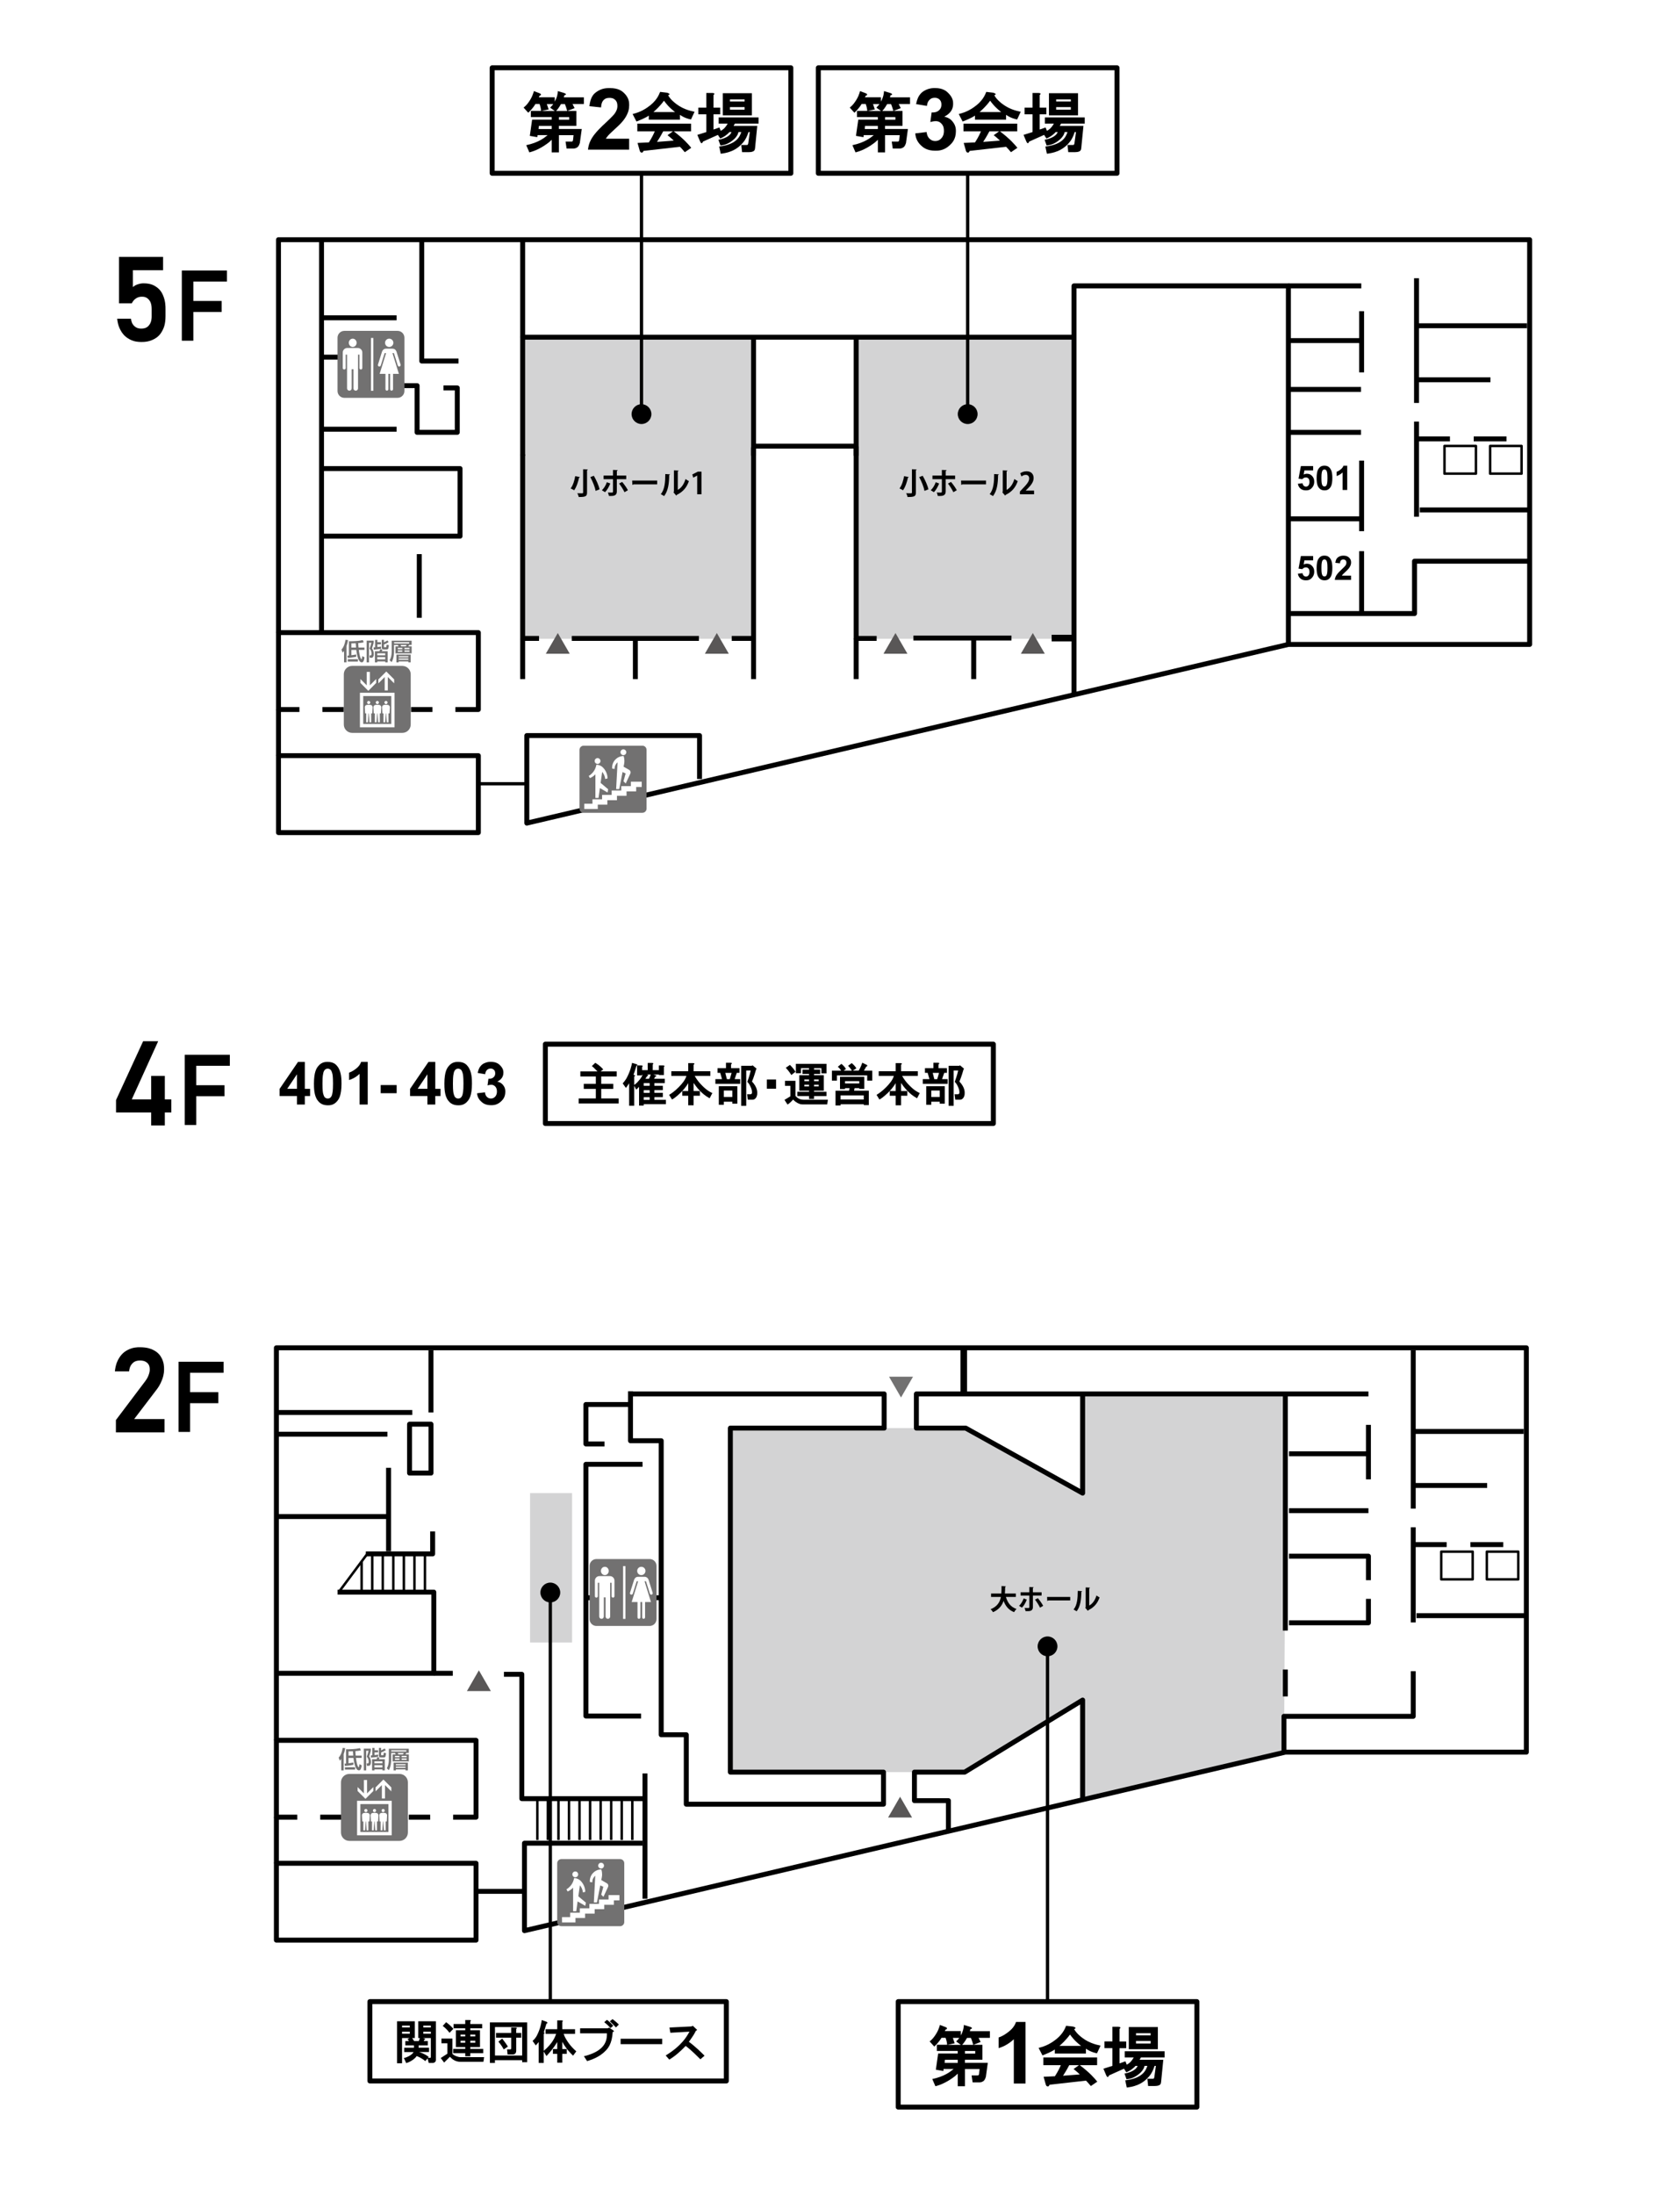 <?xml version="1.0" encoding="utf-8"?>
<!-- Generator: Adobe Illustrator 27.9.3, SVG Export Plug-In . SVG Version: 9.03 Build 53313)  -->
<svg version="1.1" id="レイヤー_1" xmlns="http://www.w3.org/2000/svg" xmlns:xlink="http://www.w3.org/1999/xlink" x="0px"
	 y="0px" viewBox="0 0 510.24 666.14" style="enable-background:new 0 0 510.24 666.14;" xml:space="preserve">
<style type="text/css">
	.st0{fill:#FFFFFF;}
	.st1{fill:#D3D3D4;}
	.st2{fill:none;stroke:#000000;stroke-width:1.5;stroke-linejoin:round;stroke-miterlimit:10;}
	.st3{fill:none;stroke:#000000;stroke-width:2;stroke-linejoin:round;stroke-miterlimit:10;}
	.st4{fill:none;stroke:#000000;stroke-linejoin:round;stroke-miterlimit:10;}
	.st5{fill:none;stroke:#000000;stroke-width:0.75;stroke-linejoin:round;stroke-miterlimit:10;}
	.st6{fill:#595757;}
	.st7{fill:#727171;}
	.st8{fill:none;stroke:#000000;}
	.st9{fill:none;stroke:#000000;stroke-width:1.5;stroke-linejoin:round;}
</style>
<rect class="st0" width="510.24" height="666.14"/>
<g>
	<rect x="160.99" y="453.15" class="st1" width="12.76" height="45.35"/>
	<polygon class="st1" points="277.73,537.83 221.22,537.83 221.22,433.42 294.08,433.42 328.81,453.15 329.14,423.03 390.59,423.03 
		389.99,531.2 329.14,545.75 329.14,515.71 292.99,537.83 	"/>
	<polygon class="st0" points="159.57,559.74 159.57,586.22 195.94,577.01 195.94,559.85 	"/>
	<rect x="158.79" y="102.31" class="st1" width="69.83" height="91.55"/>
	<rect x="259.82" y="102.31" class="st1" width="66.22" height="91.55"/>
	<polygon class="st0" points="159.55,223.54 159.55,250.02 212.29,237.79 212.29,223.66 	"/>
	<g>
		<path d="M176.13,144.78c-0.03,0.09-0.11,0.15-0.24,0.14c-0.27,1.16-0.76,2.87-1.52,3.88c-0.26-0.18-0.77-0.45-1.06-0.57
			c0.74-0.93,1.2-2.53,1.39-3.72L176.13,144.78z M177.1,142.41l1.45,0.06c-0.01,0.1-0.07,0.16-0.26,0.19v6.82
			c0,1.14-0.41,1.36-2.51,1.36c-0.06-0.32-0.26-0.84-0.44-1.14c0.44,0.01,0.92,0.02,1.23,0.02c0.42,0,0.53,0,0.53-0.25V142.41z
			 M180.9,148.98c-0.19-1.11-0.88-2.84-1.61-4.18l1.07-0.4c0.75,1.3,1.5,2.96,1.73,4.11L180.9,148.98z"/>
		<path d="M185.35,146.74c-0.42,1.04-0.94,1.97-1.59,2.63l-0.96-0.58c0.61-0.58,1.15-1.4,1.51-2.44L185.35,146.74z M187.34,145.42
			v3.75c0,0.59-0.22,0.96-0.6,1.15c-0.38,0.21-0.88,0.21-1.8,0.2c-0.06-0.29-0.18-0.73-0.31-1.04c0.4,0.02,1.04,0.02,1.22,0.02
			c0.25,0,0.33-0.11,0.33-0.31v-3.77h-2.86v-1.08h2.86v-1.72l1.43,0.06c-0.01,0.11-0.09,0.2-0.26,0.22v1.44h2.85v1.08H187.34z
			 M188.96,146.27c0.64,0.74,1.35,1.76,1.75,2.51l-1.04,0.6c-0.35-0.76-1.12-1.99-1.65-2.63L188.96,146.27z"/>
		<path d="M192,145.85h7.59V147h-7.21c-0.05,0.09-0.18,0.15-0.31,0.17L192,145.85z"/>
		<path d="M203.49,143.96c-0.01,0.1-0.09,0.18-0.24,0.2c-0.05,2.61-0.29,4.72-1.54,6.4c-0.26-0.17-0.7-0.43-1.02-0.59
			c1.21-1.41,1.37-3.77,1.37-6.1L203.49,143.96z M205.83,148.69c1.22-0.67,1.96-1.9,2.37-3.31c0.23,0.2,0.75,0.49,1.03,0.63
			c-0.65,1.88-1.72,3.21-3.64,4.16c-0.05,0.09-0.14,0.18-0.21,0.23l-0.85-1l0.15-0.19v-6.46l1.42,0.07
			c-0.02,0.1-0.08,0.19-0.25,0.22V148.69z"/>
		<polygon points="211.75,150.01 211.75,144.34 211.73,144.34 210.55,144.96 210.26,144 211.93,143.14 213.05,143.14 213.05,150.01 
					"/>
		<path d="M276.01,144.78c-0.03,0.09-0.11,0.15-0.24,0.14c-0.27,1.16-0.76,2.87-1.52,3.88c-0.26-0.18-0.77-0.45-1.06-0.57
			c0.74-0.93,1.2-2.53,1.39-3.72L276.01,144.78z M276.98,142.41l1.44,0.06c-0.01,0.1-0.07,0.16-0.26,0.19v6.82
			c0,1.14-0.41,1.36-2.51,1.36c-0.06-0.32-0.26-0.84-0.44-1.14c0.44,0.01,0.92,0.02,1.23,0.02c0.42,0,0.53,0,0.53-0.25V142.41z
			 M280.78,148.98c-0.19-1.11-0.88-2.84-1.61-4.18l1.07-0.4c0.74,1.3,1.5,2.96,1.73,4.11L280.78,148.98z"/>
		<path d="M285.23,146.74c-0.42,1.04-0.94,1.97-1.59,2.63l-0.96-0.58c0.61-0.58,1.15-1.4,1.51-2.44L285.23,146.74z M287.22,145.42
			v3.75c0,0.59-0.22,0.96-0.6,1.15c-0.38,0.21-0.88,0.21-1.8,0.2c-0.05-0.29-0.18-0.73-0.31-1.04c0.4,0.02,1.04,0.02,1.22,0.02
			c0.25,0,0.33-0.11,0.33-0.31v-3.77h-2.86v-1.08h2.86v-1.72l1.43,0.06c-0.01,0.11-0.09,0.2-0.26,0.22v1.44h2.85v1.08H287.22z
			 M288.84,146.27c0.64,0.74,1.35,1.76,1.75,2.51l-1.04,0.6c-0.35-0.76-1.12-1.99-1.65-2.63L288.84,146.27z"/>
		<path d="M291.88,145.85h7.59V147h-7.21c-0.05,0.09-0.18,0.15-0.31,0.17L291.88,145.85z"/>
		<path d="M303.37,143.96c-0.01,0.1-0.09,0.18-0.24,0.2c-0.04,2.61-0.29,4.72-1.54,6.4c-0.26-0.17-0.7-0.43-1.02-0.59
			c1.21-1.41,1.37-3.77,1.37-6.1L303.37,143.96z M305.71,148.69c1.22-0.67,1.96-1.9,2.37-3.31c0.24,0.2,0.75,0.49,1.03,0.63
			c-0.65,1.88-1.72,3.21-3.64,4.16c-0.05,0.09-0.14,0.18-0.21,0.23l-0.85-1l0.15-0.19v-6.46l1.42,0.07
			c-0.02,0.1-0.08,0.19-0.26,0.22V148.69z"/>
		<path d="M314.06,150.01h-4.3v-0.83l0.76-0.82c1.3-1.34,2.06-2.23,2.06-3.15c0-0.6-0.32-1.1-1.07-1.1c-0.5,0-0.96,0.26-1.28,0.5
			l-0.37-0.96c0.43-0.33,1.14-0.62,1.93-0.62c1.47,0,2.14,0.94,2.14,2.05c0,1.22-0.83,2.22-1.83,3.23l-0.57,0.56v0.02h2.53V150.01z"
			/>
		<rect x="84.58" y="229.34" class="st2" width="60.7" height="23.35"/>
		<polyline class="st2" points="84.58,191.99 84.58,72.75 464.57,72.75 464.57,195.58 391.3,195.58 160,249.81 160,223.24 
			212.46,223.24 212.46,236.43 		"/>
		<polyline class="st2" points="391.3,195.58 391.3,86.76 326.19,86.76 326.19,210.47 		"/>
		<polyline class="st2" points="138.31,215.33 145.28,215.33 145.28,191.99 84.58,191.99 84.58,215.33 90.94,215.33 		"/>
		<line class="st2" x1="124.84" y1="215.33" x2="131.34" y2="215.33"/>
		<line class="st3" x1="111.38" y1="215.33" x2="117.87" y2="215.33"/>
		<line class="st2" x1="97.91" y1="215.33" x2="104.41" y2="215.33"/>
		<line class="st2" x1="84.58" y1="215.33" x2="84.58" y2="229.34"/>
		<line class="st4" x1="145.61" y1="237.86" x2="159.42" y2="237.86"/>
		<polyline class="st2" points="260.03,135.49 260.03,193.76 266.25,193.76 		"/>
		<line class="st2" x1="260.03" y1="102.33" x2="260.03" y2="138.31"/>
		<line class="st2" x1="228.87" y1="138.31" x2="228.87" y2="102.33"/>
		<polyline class="st2" points="222.23,193.76 228.87,193.76 228.87,135.79 		"/>
		<line class="st2" x1="173.65" y1="193.76" x2="212.28" y2="193.76"/>
		<polyline class="st2" points="158.74,137.92 158.74,193.76 163.71,193.76 		"/>
		<polyline class="st2" points="326.33,102.33 158.74,102.33 158.74,138.31 		"/>
		<line class="st2" x1="228.97" y1="135.4" x2="260.03" y2="135.4"/>
		<line class="st2" x1="97.65" y1="191.52" x2="97.65" y2="72.75"/>
		<line class="st2" x1="97.91" y1="96.45" x2="120.46" y2="96.45"/>
		<line class="st2" x1="97.91" y1="130.26" x2="120.46" y2="130.26"/>
		<polyline class="st2" points="97.91,108.39 120.46,108.39 120.46,117.04 126.68,117.04 126.68,131.21 138.88,131.21 
			138.88,117.73 134.69,117.73 		"/>
		<polyline class="st2" points="98.24,162.72 139.72,162.72 139.72,142.21 97.78,142.21 		"/>
		<polyline class="st2" points="128.09,72.75 128.09,109.57 139.26,109.57 		"/>
		<line class="st2" x1="127.34" y1="168.17" x2="127.34" y2="187.5"/>
		<line class="st2" x1="158.74" y1="193.76" x2="158.74" y2="206.09"/>
		<line class="st2" x1="192.97" y1="193.76" x2="192.97" y2="206.09"/>
		<line class="st2" x1="228.87" y1="193.76" x2="228.87" y2="206.09"/>
		<line class="st2" x1="260.03" y1="193.76" x2="260.03" y2="206.09"/>
		<line class="st2" x1="295.73" y1="193.76" x2="295.73" y2="206.09"/>
		<line class="st2" x1="430.22" y1="84.44" x2="430.22" y2="122.29"/>
		<line class="st2" x1="430.22" y1="127.96" x2="430.22" y2="156.83"/>
		<line class="st2" x1="431.19" y1="154.76" x2="464.57" y2="154.76"/>
		<rect x="438.71" y="135.35" class="st5" width="9.55" height="8.4"/>
		<rect x="452.57" y="135.35" class="st5" width="9.55" height="8.4"/>
		<line class="st2" x1="430.41" y1="133.21" x2="440.37" y2="133.21"/>
		<line class="st2" x1="447.59" y1="133.21" x2="457.54" y2="133.21"/>
		<line class="st2" x1="430.8" y1="98.86" x2="463.78" y2="98.86"/>
		<line class="st2" x1="430.22" y1="115.26" x2="452.66" y2="115.26"/>
		<polyline class="st2" points="391.94,186.21 429.61,186.21 429.61,170.32 464.25,170.32 		"/>
		<line class="st2" x1="413.54" y1="167.28" x2="413.54" y2="185.85"/>
		<line class="st2" x1="413.54" y1="139.79" x2="413.54" y2="161.21"/>
		<line class="st2" x1="413.54" y1="94.44" x2="413.54" y2="113.01"/>
		<line class="st2" x1="413.36" y1="103.37" x2="391.22" y2="103.37"/>
		<line class="st2" x1="413.36" y1="118.18" x2="391.22" y2="118.18"/>
		<line class="st2" x1="413.44" y1="86.76" x2="391.3" y2="86.76"/>
		<line class="st2" x1="413.36" y1="131.22" x2="391.22" y2="131.22"/>
		<line class="st2" x1="413.36" y1="157.46" x2="391.22" y2="157.46"/>
		<line class="st2" x1="158.74" y1="73.36" x2="158.74" y2="102.59"/>
		<polygon class="st6" points="169.41,192.12 165.77,198.41 173.04,198.41 		"/>
		<polygon class="st6" points="217.71,192.12 214.08,198.41 221.35,198.41 		"/>
		<polygon class="st6" points="271.97,192.12 268.33,198.41 275.6,198.41 		"/>
		<polygon class="st6" points="313.68,192.12 310.05,198.41 317.32,198.41 		"/>
		<path class="st7" d="M122.2,222.42c1.4,0,2.54-1.13,2.54-2.54v-15.24c0-1.4-1.14-2.54-2.54-2.54h-15.24
			c-1.41,0-2.54,1.14-2.54,2.54v15.24c0,1.41,1.14,2.54,2.54,2.54H122.2z"/>
		<path class="st0" d="M109.31,220.73h10.52v-10.48h-10.52V220.73z M118.84,219.72h-8.52v-8.47h8.52V219.72z"/>
		<polygon class="st0" points="114.25,207.27 114.25,206.08 112.34,207.99 112.34,203.92 111.38,203.92 111.38,207.99 
			109.47,206.08 109.47,207.27 111.86,209.67 		"/>
		<polygon class="st0" points="116.84,205.47 116.84,209.54 117.79,209.54 117.79,205.47 119.71,207.39 119.71,206.19 117.32,203.8 
			114.92,206.19 114.92,207.39 		"/>
		<path class="st0" d="M110.89,216.51h0.33v2.71h0.52l0.19-2.71h0.1l0.19,2.71h0.52v-2.71h0.33l0.1-1.82
			c0.03-0.37-0.24-0.7-0.61-0.76c-0.19-0.03-0.38-0.04-0.58-0.04s-0.39,0.02-0.58,0.04c-0.37,0.06-0.63,0.39-0.61,0.76
			L110.89,216.51z"/>
		<path class="st0" d="M111.98,213.69c0.26,0,0.48-0.21,0.48-0.48s-0.21-0.48-0.48-0.48s-0.48,0.21-0.48,0.48
			S111.71,213.69,111.98,213.69"/>
		<path class="st0" d="M113.51,216.51h0.33v2.71h0.52l0.19-2.71h0.1l0.19,2.71h0.52v-2.71h0.33l0.1-1.82
			c0.03-0.37-0.24-0.7-0.61-0.76c-0.19-0.03-0.38-0.04-0.58-0.04s-0.39,0.02-0.58,0.04c-0.37,0.06-0.63,0.39-0.61,0.76
			L113.51,216.51z"/>
		<path class="st0" d="M114.6,213.69c0.26,0,0.48-0.21,0.48-0.48s-0.21-0.48-0.48-0.48s-0.48,0.21-0.48,0.48
			S114.34,213.69,114.6,213.69"/>
		<path class="st0" d="M116.14,216.51h0.33v2.71h0.52l0.19-2.71h0.1l0.19,2.71h0.52v-2.71h0.33l0.1-1.82
			c0.03-0.37-0.24-0.7-0.61-0.76c-0.19-0.03-0.38-0.04-0.58-0.04s-0.39,0.02-0.58,0.04c-0.37,0.06-0.63,0.39-0.61,0.76
			L116.14,216.51z"/>
		<path class="st0" d="M117.23,213.69c0.26,0,0.48-0.21,0.48-0.48s-0.21-0.48-0.48-0.48s-0.48,0.21-0.48,0.48
			S116.97,213.69,117.23,213.69"/>
		<path class="st7" d="M104.5,197.55c-0.18,0.26-0.26,0.35-0.43,0.52l-0.36-0.92c0.82-0.89,1.11-2.21,1.22-2.96l0.77,0.07
			c-0.07,0.4-0.17,1.01-0.46,1.8v4.95h-0.74V197.55z M110.71,199.49c-0.12,0.98-0.36,1.52-0.82,1.52c-0.63,0-0.93-0.71-1.03-0.95
			c-0.27-0.63-0.53-1.64-0.65-2.81h-1.5v1.62c0.62-0.07,1.08-0.17,1.45-0.24l0.04,0.68c-1.06,0.25-2.15,0.34-2.58,0.37l-0.11-0.7
			c0.18-0.01,0.27-0.01,0.46-0.03v-4.33c1.08,0,2.79-0.02,4.23-0.35l0.26,0.67c-0.33,0.08-0.66,0.16-1.66,0.24
			c0.01,0.43,0.04,0.92,0.09,1.35h1.8v0.71h-1.72c0.31,2.54,0.75,2.83,0.82,2.83c0.11,0,0.19-0.58,0.23-0.94L110.71,199.49z
			 M108.71,200.78h-3.09v-0.71h3.09V200.78z M106.71,196.53h1.43c-0.02-0.2-0.09-1.12-0.1-1.31c-0.85,0.04-0.97,0.04-1.33,0.04
			V196.53z"/>
		<path class="st7" d="M111.37,194.43h2.11v0.63c-0.1,0.41-0.13,0.54-0.5,1.72c0.16,0.25,0.54,0.82,0.54,1.7
			c0,0.5-0.12,0.84-0.33,1.03c-0.13,0.12-0.31,0.13-0.52,0.13h-0.37l-0.09-0.72h0.28c0.27,0,0.35-0.15,0.35-0.58
			c0-0.55-0.21-1.08-0.59-1.48c0.2-0.47,0.49-1.48,0.55-1.8h-0.73v5.96h-0.71V194.43z M113.48,196.47c0.15-0.01,0.28-0.01,0.46-0.02
			v-2.25h0.68v0.71h1.08v0.64h-1.08v0.84c0.48-0.05,0.8-0.12,1.08-0.17l0.04,0.66c-0.7,0.15-1.79,0.26-2.23,0.28L113.48,196.47z
			 M117.73,197.64v3.38h-0.72v-0.29h-2.42v0.29h-0.72v-3.38h1.38c0.07-0.15,0.18-0.48,0.22-0.62l0.68,0.13
			c-0.03,0.1-0.16,0.4-0.21,0.49H117.73z M114.58,198.88h2.42v-0.61h-2.42V198.88z M114.58,200.11h2.42v-0.67h-2.42V200.11z
			 M115.94,194.19h0.67v0.76c0.27-0.11,0.76-0.37,1.05-0.58l0.37,0.49c-0.3,0.24-1,0.58-1.42,0.73v0.64c0,0.21,0.08,0.21,0.15,0.21
			h0.35c0.17,0,0.26,0,0.32-0.8l0.68,0.17c-0.03,0.3-0.12,0.78-0.16,0.92c-0.05,0.17-0.11,0.37-0.47,0.37h-1
			c-0.23,0-0.54-0.14-0.54-0.52V194.19z"/>
		<path class="st7" d="M118.98,194.45h6.04v1.28h-0.76c-0.04,0.09-0.15,0.28-0.25,0.44h1.02v2.13h-4.92v-2.13h0.93
			c-0.07-0.14-0.15-0.34-0.2-0.44h-1.17v1.99c0,0.6-0.07,2.12-0.71,3.23l-0.62-0.56c0.23-0.42,0.62-1.14,0.62-2.67V194.45z
			 M119.69,195.29h4.58v-0.39h-4.58V195.29z M124.02,201.02v-0.29h-2.93v0.29h-0.7v-2.35h4.34v2.35H124.02z M120.82,197.04h1.36
			v-0.41h-1.36V197.04z M120.82,197.83h1.36v-0.42h-1.36V197.83z M121.09,199.5h2.93v-0.36h-2.93V199.5z M121.09,200.24h2.93v-0.36
			h-2.93V200.24z M121.66,195.73c0.07,0.16,0.12,0.27,0.2,0.44h1.38c0.06-0.09,0.2-0.34,0.26-0.44H121.66z M122.84,197.04h1.53
			v-0.41h-1.53V197.04z M122.84,197.83h1.53v-0.42h-1.53V197.83z"/>
		<path class="st7" d="M120.75,120.74c1.15,0,2.08-0.93,2.08-2.08V102.5c0-1.15-0.93-2.08-2.08-2.08h-16.17
			c-1.14,0-2.07,0.93-2.07,2.08v16.16c0,1.15,0.93,2.08,2.07,2.08H120.75z"/>
		<rect x="112.67" y="102.57" class="st0" width="0.71" height="16.03"/>
		<path class="st0" d="M107.13,105.3c0.65,0,1.18-0.56,1.18-1.26c0-0.7-0.53-1.26-1.18-1.26c-0.66,0-1.19,0.56-1.19,1.26
			C105.95,104.74,106.48,105.3,107.13,105.3"/>
		<path class="st0" d="M119.38,113.47h1.77l-1.93-6.23c-0.01-0.11,0.4-0.17,0.43,0.02l0.01-0.01l1.15,3.66
			c0.07,0.24,0.32,0.38,0.55,0.31c0.24-0.07,0.38-0.32,0.31-0.56l-1.25-3.95c-0.18-0.49-0.57-0.89-1.22-0.89h-1.95
			c-0.65,0-1.04,0.4-1.22,0.89l-1.24,3.95c-0.07,0.24,0.06,0.49,0.3,0.56c0.24,0.07,0.49-0.07,0.56-0.31l1.15-3.66l0.02,0.01
			c0.02-0.19,0.4-0.14,0.42-0.03l-1.94,6.24h1.77v4.65c0,0.25,0.2,0.44,0.44,0.44c0.24,0,0.44-0.2,0.44-0.44v-4.65h0.54v4.65
			c0,0.25,0.2,0.44,0.44,0.44c0.25,0,0.44-0.2,0.44-0.44h0V113.47z"/>
		<path class="st0" d="M118.21,105.3c-0.7,0-1.26-0.56-1.26-1.26c0-0.7,0.56-1.26,1.26-1.26c0.69,0,1.26,0.56,1.26,1.26
			C119.47,104.74,118.9,105.3,118.21,105.3"/>
		<path class="st0" d="M105.47,105.61c-0.75,0-1.37,0.62-1.37,1.37v4.72c0,0.25,0.2,0.44,0.45,0.44c0.24,0,0.44-0.19,0.44-0.44h0
			v-4.07h0.42v10.25c0,0.38,0.31,0.69,0.7,0.69c0.38,0,0.69-0.31,0.69-0.69h0.01v-5.82h0.53v5.82c0,0.38,0.32,0.69,0.7,0.69
			c0.39,0,0.7-0.31,0.7-0.69v-10.25h0.42v4.07h0c0,0.25,0.2,0.44,0.44,0.44c0.24,0,0.44-0.19,0.44-0.44v-4.72
			c0-0.75-0.61-1.37-1.36-1.37H105.47z"/>
		<path class="st7" d="M177.27,246.68c-0.7,0-1.27-0.57-1.27-1.27v-17.83c0-0.7,0.57-1.27,1.27-1.27h17.83
			c0.7,0,1.27,0.57,1.27,1.27v17.83c0,0.7-0.57,1.27-1.27,1.27H177.27z"/>
		<polygon class="st0" points="194.9,237.24 191.6,237.24 191.6,238.58 188.69,238.58 188.69,239.92 185.77,239.92 185.77,241.25 
			182.86,241.25 182.86,242.59 179.94,242.59 179.94,243.93 177.46,243.93 177.46,245.53 181.55,245.53 181.55,244.2 184.46,244.2 
			184.46,242.86 187.38,242.86 187.38,241.52 190.29,241.52 190.29,240.18 193.21,240.18 193.21,238.85 194.9,238.85 		"/>
		<path class="st0" d="M181.49,231.84c0.49,0,0.88-0.39,0.88-0.88c0-0.48-0.39-0.88-0.88-0.88s-0.88,0.39-0.88,0.88
			C180.61,231.44,181.01,231.84,181.49,231.84"/>
		<path class="st0" d="M184.7,239.53l-2.28-1.92l0.47-3.35c0.51,0.6,0.84,1.35,0.92,2.17l0.72-0.19c-0.03-1.3-0.57-2.47-1.43-3.33
			c-0.58-0.59-1.33-0.78-1.85-0.83h-0.01c-0.06,0-0.12,0.05-0.13,0.11c-0.26,1.4-1.12,2.6-2.3,3.31l0.37,0.65
			c0.63-0.27,1.19-0.66,1.65-1.15v7.16h0.95l0.42-2.98l2.33,1.34L184.7,239.53z"/>
		<path class="st0" d="M189.33,229.18c0.49,0,0.88-0.39,0.88-0.88c0-0.48-0.39-0.88-0.88-0.88s-0.88,0.39-0.88,0.88
			C188.45,228.79,188.85,229.18,189.33,229.18"/>
		<path class="st0" d="M191.08,233.65l-1.69-0.97l0.16-0.81c0.06-0.3,0.09-0.61,0.09-0.93c0-0.49-0.07-0.96-0.2-1.4
			c-0.02-0.05-0.07-0.09-0.13-0.09h0c-1.89,0.06-3.4,1.61-3.4,3.52c0,0.09,0,0.19,0.01,0.28l0.74,0.13c0-0.02,0-0.04,0-0.06
			c0-0.79,0.35-1.49,0.9-1.96l-0.43,8.12h0.94l1.01-5.17l0.93,0.43l-0.64,2.38l0.67,0.67l1.4-3c0.05-0.11,0.08-0.24,0.08-0.37
			C191.52,234.09,191.34,233.8,191.08,233.65"/>
		<line class="st2" x1="277.42" y1="193.65" x2="307.2" y2="193.65"/>
		<line class="st3" x1="319.4" y1="193.65" x2="326.33" y2="193.65"/>
		<path d="M308.53,484.66h-3.02c0.5,1.74,1.47,3.07,3.21,3.65c-0.24,0.22-0.57,0.67-0.73,0.97c-1.62-0.63-2.58-1.8-3.19-3.42
			c-0.46,1.38-1.37,2.62-3.21,3.43c-0.15-0.29-0.45-0.66-0.74-0.89c2.05-0.83,2.85-2.2,3.14-3.74H301v-1.04h3.12
			c0.06-0.75,0.05-1.52,0.06-2.27l1.34,0.08c-0.02,0.09-0.09,0.15-0.24,0.18c-0.01,0.65-0.02,1.33-0.08,2.01h3.32V484.66z"/>
		<path d="M311.86,485.48c-0.39,0.97-0.87,1.83-1.48,2.43l-0.88-0.54c0.56-0.54,1.06-1.3,1.4-2.26L311.86,485.48z M313.71,484.25
			v3.48c0,0.55-0.2,0.89-0.56,1.07c-0.35,0.19-0.82,0.19-1.67,0.18c-0.05-0.27-0.17-0.67-0.29-0.97c0.37,0.02,0.96,0.02,1.13,0.02
			c0.23,0,0.3-0.1,0.3-0.29v-3.5h-2.65v-1h2.65v-1.59l1.32,0.06c-0.01,0.1-0.08,0.18-0.24,0.2v1.33h2.65v1H313.71z M315.21,485.04
			c0.6,0.68,1.24,1.63,1.62,2.32l-0.96,0.56c-0.32-0.71-1.04-1.85-1.53-2.43L315.21,485.04z"/>
		<path d="M318.01,484.66h7.03v1.06h-6.68c-0.05,0.08-0.17,0.14-0.29,0.16L318.01,484.66z"/>
		<path d="M328.64,482.9c-0.01,0.09-0.08,0.17-0.22,0.19c-0.04,2.42-0.27,4.37-1.42,5.93c-0.24-0.16-0.65-0.4-0.94-0.55
			c1.12-1.31,1.27-3.5,1.27-5.65L328.64,482.9z M330.81,487.28c1.13-0.62,1.82-1.76,2.2-3.06c0.22,0.18,0.7,0.45,0.95,0.58
			c-0.61,1.74-1.59,2.97-3.38,3.86c-0.04,0.08-0.12,0.17-0.19,0.21l-0.79-0.93l0.14-0.18v-5.99l1.31,0.07
			c-0.02,0.09-0.08,0.18-0.24,0.2V487.28z"/>
		<rect x="83.94" y="565.5" class="st2" width="60.64" height="23.32"/>
		<polyline class="st2" points="83.94,528.18 83.94,409.05 463.57,409.05 463.57,531.77 390.37,531.77 159.29,585.95 159.29,559.4 
			195.17,559.4 		"/>
		<line class="st2" x1="195.89" y1="538.23" x2="195.89" y2="576.26"/>
		<polyline class="st2" points="83.59,507.83 131.75,507.83 131.75,483.2 102.53,483.2 		"/>
		<polyline class="st2" points="111.11,471.6 131.4,471.6 131.4,464.78 		"/>
		<line class="st2" x1="130.88" y1="428.68" x2="130.88" y2="409.74"/>
		<rect x="124.39" y="432.23" class="st2" width="6.5" height="14.84"/>
		<line class="st2" x1="118.01" y1="470.78" x2="118.01" y2="445.48"/>
		<line class="st2" x1="83.87" y1="460.26" x2="117.66" y2="460.26"/>
		<line class="st2" x1="125.22" y1="428.68" x2="84.46" y2="428.68"/>
		<polyline class="st2" points="195.89,545.88 158.48,545.88 158.48,508.14 153.05,508.14 		"/>
		<line class="st2" x1="390.37" y1="494.86" x2="390.37" y2="423.05"/>
		<line class="st2" x1="390.37" y1="514.85" x2="390.37" y2="506.69"/>
		<polyline class="st2" points="328.81,422.81 328.81,453.15 293.29,433.42 278.32,433.42 278.32,423.05 415.61,423.05 		"/>
		<polyline class="st2" points="191.49,422.23 191.49,437.26 200.82,437.26 200.82,526.49 208.43,526.49 208.43,547.57 
			268.33,547.57 268.33,538.44 268.33,537.83 221.82,537.83 221.82,433.42 268.53,433.42 268.53,423.05 191.49,423.05 		"/>
		<polyline class="st2" points="288.05,555.59 288.05,546.49 277.73,546.49 277.73,538.23 277.73,537.83 292.99,537.83 
			328.81,515.96 328.81,545.88 		"/>
		<polyline class="st2" points="195.15,444.41 177.95,444.41 177.95,520.81 194.71,520.81 		"/>
		<line class="st2" x1="178.37" y1="484.9" x2="200.82" y2="484.9"/>
		<polyline class="st2" points="191.49,426.26 177.95,426.26 177.95,438.23 183.6,438.23 		"/>
		<line class="st5" x1="163.2" y1="545.88" x2="163.2" y2="558.43"/>
		<line class="st5" x1="166.4" y1="545.88" x2="166.4" y2="558.43"/>
		<line class="st5" x1="169.61" y1="545.88" x2="169.61" y2="558.43"/>
		<line class="st5" x1="172.81" y1="545.88" x2="172.81" y2="558.43"/>
		<line class="st5" x1="176.01" y1="545.88" x2="176.01" y2="558.43"/>
		<line class="st5" x1="179.22" y1="545.88" x2="179.22" y2="558.43"/>
		<line class="st5" x1="182.43" y1="545.88" x2="182.43" y2="558.43"/>
		<line class="st5" x1="185.63" y1="545.88" x2="185.63" y2="558.43"/>
		<line class="st5" x1="188.83" y1="545.88" x2="188.83" y2="558.43"/>
		<line class="st5" x1="192.04" y1="545.88" x2="192.04" y2="558.43"/>
		<line class="st5" x1="111.54" y1="471.6" x2="102.89" y2="483.2"/>
		<line class="st5" x1="109.84" y1="473.81" x2="109.84" y2="483.2"/>
		<line class="st5" x1="113.05" y1="471.84" x2="113.05" y2="483.2"/>
		<line class="st5" x1="116.25" y1="471.84" x2="116.25" y2="483.2"/>
		<line class="st5" x1="119.46" y1="471.84" x2="119.46" y2="483.2"/>
		<line class="st5" x1="122.66" y1="471.84" x2="122.66" y2="483.2"/>
		<line class="st5" x1="125.87" y1="471.84" x2="125.87" y2="483.2"/>
		<line class="st5" x1="129.07" y1="471.84" x2="129.07" y2="483.2"/>
		<polyline class="st2" points="137.62,551.5 144.58,551.5 144.58,528.18 83.94,528.18 83.94,551.5 90.29,551.5 		"/>
		<line class="st2" x1="124.16" y1="551.5" x2="130.65" y2="551.5"/>
		<line class="st3" x1="110.71" y1="551.5" x2="117.2" y2="551.5"/>
		<line class="st2" x1="97.26" y1="551.5" x2="103.75" y2="551.5"/>
		<line class="st2" x1="83.94" y1="551.5" x2="83.94" y2="565.5"/>
		<line class="st2" x1="144.91" y1="574.01" x2="158.71" y2="574.01"/>
		<line class="st2" x1="429.22" y1="409.75" x2="429.22" y2="457.86"/>
		<line class="st2" x1="429.22" y1="463.53" x2="429.22" y2="492.4"/>
		<polyline class="st2" points="429.22,507.2 429.22,520.89 389.96,520.89 389.96,531.77 		"/>
		<line class="st2" x1="430.2" y1="490.34" x2="463.57" y2="490.34"/>
		<rect x="437.72" y="470.92" class="st5" width="9.55" height="8.4"/>
		<rect x="451.57" y="470.92" class="st5" width="9.55" height="8.4"/>
		<line class="st2" x1="429.42" y1="468.78" x2="439.37" y2="468.78"/>
		<line class="st2" x1="446.59" y1="468.78" x2="456.55" y2="468.78"/>
		<line class="st2" x1="429.81" y1="434.43" x2="462.79" y2="434.43"/>
		<line class="st2" x1="429.22" y1="450.83" x2="451.67" y2="450.83"/>
		<line class="st2" x1="391.48" y1="458.48" x2="415.61" y2="458.48"/>
		<line class="st2" x1="391.48" y1="441.21" x2="415.61" y2="441.21"/>
		<polyline class="st2" points="391.48,472.29 415.61,472.29 415.61,479.57 		"/>
		<polyline class="st2" points="391.48,492.51 415.61,492.51 415.61,485.24 		"/>
		<line class="st2" x1="415.61" y1="432.44" x2="415.61" y2="448.97"/>
		<line class="st2" x1="83.87" y1="435.27" x2="117.66" y2="435.27"/>
		<polygon class="st6" points="273.37,545.3 269.73,551.6 277.01,551.6 		"/>
		<polygon class="st6" points="145.44,506.94 141.81,513.24 149.08,513.24 		"/>
		<polygon class="st7" points="273.65,424.13 277.29,417.83 270.02,417.83 		"/>
		<path class="st7" d="M121.34,558.7c1.4,0,2.54-1.13,2.54-2.54v-15.24c0-1.4-1.14-2.54-2.54-2.54H106.1
			c-1.41,0-2.54,1.14-2.54,2.54v15.24c0,1.41,1.14,2.54,2.54,2.54H121.34z"/>
		<path class="st0" d="M108.45,557.01h10.52v-10.48h-10.52V557.01z M117.97,556h-8.52v-8.47h8.52V556z"/>
		<polygon class="st0" points="113.39,543.56 113.39,542.36 111.48,544.28 111.48,540.21 110.52,540.21 110.52,544.28 
			108.61,542.36 108.61,543.56 111,545.95 		"/>
		<polygon class="st0" points="115.98,541.76 115.98,545.83 116.93,545.83 116.93,541.76 118.85,543.67 118.85,542.47 
			116.45,540.08 114.06,542.47 114.06,543.67 		"/>
		<path class="st0" d="M110.03,552.8h0.33v2.71h0.52l0.19-2.71h0.1l0.19,2.71h0.52v-2.71h0.33l0.1-1.82
			c0.03-0.37-0.24-0.7-0.61-0.76c-0.19-0.03-0.38-0.04-0.58-0.04s-0.39,0.02-0.58,0.04c-0.37,0.05-0.63,0.39-0.61,0.76L110.03,552.8
			z"/>
		<path class="st0" d="M111.12,549.97c0.26,0,0.48-0.21,0.48-0.48s-0.21-0.48-0.48-0.48s-0.48,0.21-0.48,0.48
			S110.85,549.97,111.12,549.97"/>
		<path class="st0" d="M112.65,552.8h0.33v2.71h0.52l0.19-2.71h0.1l0.19,2.71h0.52v-2.71h0.33l0.1-1.82
			c0.03-0.37-0.24-0.7-0.61-0.76c-0.19-0.03-0.38-0.04-0.58-0.04s-0.39,0.02-0.58,0.04c-0.37,0.05-0.63,0.39-0.61,0.76L112.65,552.8
			z"/>
		<path class="st0" d="M113.74,549.97c0.26,0,0.48-0.21,0.48-0.48s-0.21-0.48-0.48-0.48s-0.48,0.21-0.48,0.48
			S113.48,549.97,113.74,549.97"/>
		<path class="st0" d="M115.28,552.8h0.33v2.71h0.52l0.19-2.71h0.1l0.19,2.71h0.52v-2.71h0.33l0.1-1.82
			c0.03-0.37-0.24-0.7-0.61-0.76c-0.19-0.03-0.38-0.04-0.58-0.04s-0.39,0.02-0.58,0.04c-0.37,0.05-0.63,0.39-0.61,0.76L115.28,552.8
			z"/>
		<path class="st0" d="M116.37,549.97c0.26,0,0.48-0.21,0.48-0.48s-0.21-0.48-0.48-0.48s-0.48,0.21-0.48,0.48
			S116.11,549.97,116.37,549.97"/>
		<path class="st7" d="M103.64,533.83c-0.18,0.26-0.26,0.35-0.43,0.53l-0.36-0.92c0.82-0.89,1.11-2.21,1.22-2.96l0.77,0.07
			c-0.07,0.4-0.17,1.01-0.46,1.8v4.95h-0.74V533.83z M109.85,535.77c-0.12,0.98-0.36,1.52-0.82,1.52c-0.63,0-0.93-0.71-1.03-0.95
			c-0.27-0.63-0.53-1.64-0.65-2.81h-1.5v1.62c0.62-0.07,1.08-0.17,1.45-0.24l0.04,0.68c-1.06,0.25-2.15,0.34-2.58,0.37l-0.11-0.7
			c0.18-0.01,0.27-0.01,0.46-0.03v-4.33c1.08,0,2.79-0.02,4.23-0.35l0.26,0.67c-0.33,0.08-0.66,0.16-1.66,0.24
			c0.01,0.43,0.04,0.92,0.09,1.35h1.8v0.71h-1.72c0.31,2.54,0.75,2.83,0.82,2.83c0.11,0,0.19-0.58,0.23-0.94L109.85,535.77z
			 M107.85,537.06h-3.09v-0.71h3.09V537.06z M105.85,532.81h1.43c-0.02-0.2-0.09-1.12-0.1-1.31c-0.85,0.04-0.97,0.04-1.33,0.04
			V532.81z"/>
		<path class="st7" d="M110.51,530.71h2.11v0.63c-0.1,0.41-0.13,0.54-0.5,1.72c0.16,0.25,0.54,0.82,0.54,1.7
			c0,0.5-0.12,0.84-0.33,1.03c-0.13,0.12-0.31,0.13-0.52,0.13h-0.37l-0.09-0.72h0.28c0.27,0,0.35-0.15,0.35-0.57
			c0-0.55-0.21-1.08-0.59-1.48c0.2-0.47,0.49-1.49,0.55-1.8h-0.73v5.96h-0.71V530.71z M112.62,532.75c0.15-0.01,0.28-0.01,0.46-0.02
			v-2.25h0.68v0.71h1.08v0.64h-1.08v0.84c0.48-0.05,0.8-0.12,1.08-0.18l0.04,0.66c-0.7,0.15-1.79,0.26-2.23,0.28L112.62,532.75z
			 M116.87,533.92v3.38h-0.72v-0.29h-2.42v0.29H113v-3.38h1.38c0.07-0.15,0.18-0.48,0.22-0.62l0.68,0.13
			c-0.03,0.1-0.16,0.4-0.21,0.49H116.87z M113.72,535.16h2.42v-0.61h-2.42V535.16z M113.72,536.4h2.42v-0.67h-2.42V536.4z
			 M115.08,530.47h0.67v0.76c0.27-0.11,0.76-0.37,1.05-0.58l0.37,0.49c-0.3,0.24-1,0.58-1.42,0.73v0.64c0,0.21,0.08,0.21,0.15,0.21
			h0.35c0.17,0,0.26,0,0.32-0.8l0.68,0.17c-0.03,0.3-0.12,0.78-0.16,0.92c-0.05,0.17-0.11,0.37-0.47,0.37h-1
			c-0.23,0-0.54-0.14-0.54-0.52V530.47z"/>
		<path class="st7" d="M118.12,530.73h6.04v1.28h-0.76c-0.04,0.09-0.15,0.28-0.25,0.44h1.02v2.13h-4.92v-2.13h0.93
			c-0.07-0.14-0.15-0.34-0.2-0.44h-1.17V534c0,0.6-0.07,2.12-0.71,3.23l-0.62-0.56c0.23-0.42,0.62-1.14,0.62-2.67V530.73z
			 M118.83,531.57h4.58v-0.39h-4.58V531.57z M123.16,537.3v-0.29h-2.93v0.29h-0.7v-2.35h4.34v2.35H123.16z M119.96,533.32h1.36
			v-0.41h-1.36V533.32z M119.96,534.11h1.36v-0.42h-1.36V534.11z M120.23,535.78h2.93v-0.36h-2.93V535.78z M120.23,536.52h2.93
			v-0.36h-2.93V536.52z M120.8,532.01c0.07,0.16,0.12,0.27,0.2,0.44h1.38c0.06-0.09,0.2-0.34,0.26-0.44H120.8z M121.98,533.32h1.53
			v-0.41h-1.53V533.32z M121.98,534.11h1.53v-0.42h-1.53V534.11z"/>
		<path class="st7" d="M197.31,493.47c1.15,0,2.08-0.93,2.08-2.08v-16.16c0-1.15-0.93-2.07-2.08-2.07h-16.17
			c-1.14,0-2.07,0.93-2.07,2.07v16.16c0,1.15,0.93,2.08,2.07,2.08H197.31z"/>
		<rect x="189.24" y="475.3" class="st0" width="0.71" height="16.03"/>
		<path class="st0" d="M183.7,478.03c0.65,0,1.18-0.56,1.18-1.26c0-0.7-0.53-1.26-1.18-1.26c-0.66,0-1.19,0.56-1.19,1.26
			C182.51,477.47,183.04,478.03,183.7,478.03"/>
		<path class="st0" d="M195.94,486.21h1.77l-1.93-6.23c-0.01-0.11,0.4-0.17,0.43,0.02l0.01-0.01l1.15,3.66
			c0.07,0.24,0.32,0.38,0.55,0.31c0.24-0.07,0.38-0.32,0.3-0.56l-1.24-3.95c-0.18-0.49-0.57-0.9-1.22-0.9h-1.95
			c-0.65,0-1.04,0.4-1.22,0.9l-1.25,3.95c-0.07,0.24,0.06,0.49,0.3,0.56c0.24,0.07,0.49-0.07,0.56-0.31l1.15-3.66l0.02,0.01
			c0.02-0.19,0.4-0.14,0.42-0.03l-1.94,6.24h1.77v4.65c0,0.25,0.2,0.44,0.44,0.44c0.24,0,0.44-0.2,0.44-0.44v-4.65h0.54v4.65
			c0,0.25,0.2,0.44,0.44,0.44c0.24,0,0.44-0.2,0.44-0.44h0V486.21z"/>
		<path class="st0" d="M194.78,478.03c-0.7,0-1.26-0.56-1.26-1.26c0-0.7,0.56-1.26,1.26-1.26c0.69,0,1.26,0.56,1.26,1.26
			C196.03,477.47,195.47,478.03,194.78,478.03"/>
		<path class="st0" d="M182.04,478.34c-0.75,0-1.36,0.62-1.36,1.37v4.72c0,0.25,0.2,0.44,0.45,0.44c0.24,0,0.44-0.19,0.44-0.44h0
			v-4.07h0.42v10.25c0,0.38,0.31,0.7,0.7,0.7c0.38,0,0.69-0.31,0.69-0.7h0.01v-5.82h0.53v5.82c0,0.38,0.32,0.7,0.7,0.7
			c0.38,0,0.7-0.31,0.7-0.7v-10.25h0.42v4.07h0c0,0.25,0.2,0.44,0.44,0.44c0.24,0,0.44-0.19,0.44-0.44v-4.72
			c0-0.75-0.61-1.37-1.36-1.37H182.04z"/>
		<path class="st7" d="M170.5,584.59c-0.7,0-1.27-0.57-1.27-1.27v-17.83c0-0.7,0.57-1.27,1.27-1.27h17.83c0.7,0,1.27,0.57,1.27,1.27
			v17.83c0,0.7-0.57,1.27-1.27,1.27H170.5z"/>
		<polygon class="st0" points="188.13,575.15 184.83,575.15 184.83,576.49 181.92,576.49 181.92,577.82 179,577.82 179,579.16 
			176.09,579.16 176.09,580.5 173.17,580.5 173.17,581.83 170.69,581.83 170.69,583.44 174.78,583.44 174.78,582.1 177.69,582.1 
			177.69,580.77 180.61,580.77 180.61,579.43 183.52,579.43 183.52,578.09 186.44,578.09 186.44,576.75 188.13,576.75 		"/>
		<path class="st0" d="M174.72,569.74c0.49,0,0.88-0.39,0.88-0.88c0-0.48-0.39-0.88-0.88-0.88s-0.88,0.39-0.88,0.88
			C173.84,569.35,174.24,569.74,174.72,569.74"/>
		<path class="st0" d="M177.93,577.43l-2.28-1.91l0.47-3.35c0.51,0.6,0.84,1.35,0.92,2.17l0.72-0.19c-0.03-1.3-0.57-2.48-1.43-3.34
			c-0.58-0.59-1.33-0.78-1.85-0.83h-0.01c-0.06,0-0.12,0.05-0.13,0.11c-0.26,1.4-1.12,2.6-2.3,3.31l0.37,0.65
			c0.63-0.27,1.19-0.66,1.65-1.16v7.16h0.95l0.42-2.98l2.33,1.34L177.93,577.43z"/>
		<path class="st0" d="M182.56,567.09c0.49,0,0.88-0.39,0.88-0.88c0-0.48-0.39-0.88-0.88-0.88s-0.88,0.39-0.88,0.88
			C181.68,566.69,182.08,567.09,182.56,567.09"/>
		<path class="st0" d="M184.31,571.56l-1.69-0.97l0.16-0.81c0.06-0.3,0.09-0.61,0.09-0.93c0-0.49-0.07-0.96-0.2-1.4
			c-0.02-0.05-0.07-0.09-0.13-0.09h0c-1.89,0.06-3.4,1.61-3.4,3.52c0,0.09,0,0.19,0.01,0.28l0.74,0.13c0-0.02,0-0.04,0-0.06
			c0-0.79,0.35-1.49,0.9-1.97l-0.43,8.12h0.94l1.01-5.17l0.93,0.43l-0.64,2.38l0.67,0.67l1.4-3c0.05-0.11,0.08-0.24,0.08-0.37
			C184.75,571.99,184.57,571.71,184.31,571.56"/>
		<line class="st3" x1="292.71" y1="423.34" x2="292.71" y2="408.95"/>
		<line class="st2" x1="131.75" y1="507.83" x2="137.52" y2="507.83"/>
		<line class="st8" x1="194.83" y1="26.4" x2="194.83" y2="125.68"/>
		<path d="M191.82,125.68c0,1.66,1.35,3.01,3.01,3.01s3.01-1.35,3.01-3.01s-1.35-3.01-3.01-3.01S191.82,124.02,191.82,125.68"/>
		<rect x="149.48" y="20.57" class="st0" width="90.71" height="32.02"/>
		<rect x="149.48" y="20.57" class="st9" width="90.71" height="32.02"/>
	</g>
	<path d="M163.66,38.22l-0.08,0.94h3.98v-0.94H163.66z M169.75,35.56v0.78h3.12v-0.78H169.75z M170.38,31.58
		c-0.7,1.25-1.22,1.82-1.48,2.11h3.36c-0.31-1.17-0.57-1.8-0.7-2.11H170.38z M166.08,31.58c0.16,0.47,0.42,1.25,0.55,1.64
		l-2.19,0.47h4.06l-1.41-1.02c0.55-0.55,0.81-0.91,0.94-1.09H166.08z M171.32,28.22c0.62,0.23,0.57,0.39,0.55,0.47
		c-0.08,0.16-0.34,0.21-0.47,0.23c-0.08,0.31-0.13,0.52-0.16,0.62h6.09v2.03h-3.44c0.31,0.63,0.52,1.04,0.62,1.25l-2.19,0.86h2.73
		v4.53h-5.31v0.94h6.95l-0.55,3.98c0,0.23-0.05,0.34-0.08,0.39c-0.23,0.78-0.55,1.04-0.7,1.17c-0.55,0.39-1.02,0.39-1.25,0.39h-2.03
		l-0.31-2.11h1.8c0.23,0,0.29-0.05,0.31-0.08c0.08-0.08,0.13-0.29,0.16-0.39l0.16-1.48h-4.45v5.23h-2.19v-3.83
		c-0.7,0.7-1.22,1.07-1.48,1.25c-2.5,1.8-4.38,2.32-5.31,2.58l-0.94-2.19c3.75-0.78,5.57-2.29,6.48-3.05h-3.05l-0.08,0.62
		l-2.27-0.39l0.7-4.92h5.94v-0.78h-6.33v-1.88h3.12c-0.08-1.02-0.34-1.74-0.47-2.11h-1.25c-0.78,1.33-1.72,2.21-2.19,2.66
		l-1.41-1.56c0.7-0.55,1.07-1.02,1.25-1.25c1.33-1.72,1.69-3.07,1.88-3.75l1.64,0.62c0.62,0.23,0.52,0.44,0.47,0.55
		c-0.08,0.16-0.29,0.21-0.39,0.23l-0.23,0.47h4.84v1.33c0.86-1.56,0.91-2.66,0.94-3.2L171.32,28.22z"/>
	<path d="M191.08,42.11v3.31h-12.5c0.2-1.88,0.88-3,1.22-3.56c1.02-1.68,3.01-3.54,4.01-4.46c2.41-2.25,2.78-2.78,2.96-3.05
		c0.74-1.1,0.74-1.82,0.74-2.18c0-1.19-0.43-1.62-0.64-1.83c-0.64-0.64-1.39-0.64-1.77-0.64c-1.12,0-1.56,0.45-1.78,0.67
		c-0.66,0.67-0.73,1.71-0.76,2.23l-3.55-0.36c0.32-2.95,1.43-3.8,1.99-4.23c1.68-1.28,3.35-1.28,4.19-1.28
		c2.75,0,3.8,0.99,4.33,1.49c1.57,1.49,1.57,2.96,1.57,3.69c0,1.26-0.3,2.01-0.45,2.39c-0.45,1.14-1.1,1.97-1.43,2.38
		c-0.65,0.83-1.77,1.86-2.34,2.37c-1.69,1.55-1.99,1.89-2.14,2.06c-0.45,0.51-0.64,0.83-0.73,0.99H191.08z"/>
	<path d="M201.42,39.86c-0.86,1.64-1.54,2.68-1.88,3.2l5.08-0.39c-0.7-0.7-1.48-1.33-1.88-1.64l1.64-1.17H201.42z M209.86,39.86
		h-5.23c3.12,2.34,4.58,4.11,5.31,5l-1.95,1.33c-0.7-0.86-1.22-1.38-1.48-1.64l-11.09,1.25c-0.08,0.31-0.23,0.42-0.31,0.47
		c-0.16,0.08-0.31,0.03-0.39,0c-0.31-0.08-0.42-0.49-0.47-0.7l-0.62-2.19l3.44-0.16c1.02-1.56,1.54-2.76,1.8-3.36h-5.31v-2.34h16.33
		V39.86z M201.66,30.56c-1.25,1.72-2.55,2.86-3.2,3.44h6.56C203.06,32.51,202.13,31.21,201.66,30.56z M202.6,28.14
		c1.25,0.39,0.62,0.65,0.31,0.78c0.55,0.94,1.17,1.51,1.48,1.8c2.5,2.34,5.21,2.92,6.56,3.2l-1.09,2.34
		c-1.88-0.39-2.86-1.07-3.36-1.41v1.48h-9.45v-1.25c-0.94,0.7-2.81,1.43-3.75,1.8l-1.17-2.27c2.5-0.62,3.85-1.56,4.53-2.03
		c2.66-1.8,3.44-3.72,3.83-4.69L202.6,28.14z"/>
	<path d="M221.7,32.51v0.78h4.45v-0.78H221.7z M221.7,30.17v0.62h4.45v-0.62H221.7z M228.35,35.01h-8.83v-6.72h8.83V35.01z
		 M216.39,28.22c0.94,0.08,0.52,0.44,0.31,0.62v3.83h2.03v2.03h-2.03v4.61l1.8-0.62l0.39,1.02c0.47-0.23,0.89-0.6,1.09-0.78
		c0.7-0.78,0.91-1.2,1.02-1.41h-2.73v-1.88h12.11v1.88h-7.19l-0.39,0.7h7.19l-0.62,6.25c0,0.31-0.05,0.52-0.08,0.62
		c0,1.02-1.25,1.07-1.88,1.09h-2.03L225.14,44h1.64c0.23,0,0.29-0.05,0.31-0.08c0.08-0.08,0.13-0.29,0.16-0.39l0.47-3.44h-0.39
		c-0.47,1.48-0.99,2.27-1.25,2.66c-2.42,3.28-5.6,3.7-7.19,3.91l-0.47-2.19c5.39-0.62,6.28-3.12,6.72-4.38h-0.86
		c-0.08,0.31-0.18,0.57-0.23,0.7c-0.62,1.25-1.72,1.98-2.27,2.34c-1.33,0.86-2.42,0.96-2.97,1.02l-0.62-1.72
		c1.64-0.31,2.42-0.78,2.81-1.02c0.86-0.55,1.07-1.07,1.17-1.33h-0.62c-0.47,0.55-1.04,0.96-1.33,1.17
		c-0.7,0.47-1.22,0.68-1.48,0.78l-0.7-1.09l-4.53,2.03c-0.39,0.94-0.7,0.31-0.86,0l-0.86-2.03l2.73-0.86V34.7h-2.42v-2.03h2.42
		v-4.45H216.39z"/>
	<line class="st8" x1="318.15" y1="610.95" x2="318.15" y2="499.66"/>
	<g>
		<path d="M321.16,499.66c0-1.66-1.35-3.01-3.01-3.01s-3.01,1.35-3.01,3.01c0,1.66,1.35,3.01,3.01,3.01S321.16,501.32,321.16,499.66
			"/>
		<rect x="272.8" y="607.48" class="st0" width="90.71" height="32.01"/>
		<rect x="272.8" y="607.48" class="st9" width="90.71" height="32.01"/>
	</g>
	<path d="M286.98,625.13l-0.08,0.94h3.98v-0.94H286.98z M293.07,622.47v0.78h3.12v-0.78H293.07z M293.7,618.49
		c-0.7,1.25-1.22,1.82-1.48,2.11h3.36c-0.31-1.17-0.57-1.8-0.7-2.11H293.7z M289.4,618.49c0.16,0.47,0.42,1.25,0.55,1.64l-2.19,0.47
		h4.06l-1.41-1.02c0.55-0.55,0.81-0.91,0.94-1.09H289.4z M294.64,615.13c0.62,0.23,0.57,0.39,0.55,0.47
		c-0.08,0.16-0.34,0.21-0.47,0.23c-0.08,0.31-0.13,0.52-0.16,0.62h6.09v2.03h-3.44c0.31,0.62,0.52,1.04,0.62,1.25l-2.19,0.86h2.73
		v4.53h-5.31v0.94h6.95l-0.55,3.98c0,0.23-0.05,0.34-0.08,0.39c-0.23,0.78-0.55,1.04-0.7,1.17c-0.55,0.39-1.02,0.39-1.25,0.39h-2.03
		l-0.31-2.11h1.8c0.23,0,0.29-0.05,0.31-0.08c0.08-0.08,0.13-0.29,0.16-0.39l0.16-1.48h-4.45v5.23h-2.19v-3.83
		c-0.7,0.7-1.22,1.07-1.48,1.25c-2.5,1.8-4.38,2.32-5.31,2.58l-0.94-2.19c3.75-0.78,5.57-2.29,6.48-3.05h-3.05l-0.08,0.62
		l-2.27-0.39l0.7-4.92h5.94v-0.78h-6.33v-1.88h3.12c-0.08-1.02-0.34-1.74-0.47-2.11h-1.25c-0.78,1.33-1.72,2.21-2.19,2.66
		l-1.41-1.56c0.7-0.55,1.07-1.02,1.25-1.25c1.33-1.72,1.69-3.07,1.88-3.75l1.64,0.62c0.62,0.23,0.52,0.44,0.47,0.55
		c-0.08,0.16-0.29,0.21-0.39,0.23l-0.23,0.47h4.84v1.33c0.86-1.56,0.91-2.66,0.94-3.2L294.64,615.13z"/>
	<path d="M311.48,632.34h-3.57v-13.44c-1.96,1.83-3.72,2.41-4.61,2.7v-3.24c1.4-0.46,2.49-1.31,3.03-1.73
		c1.64-1.28,2.04-2.41,2.25-2.98h2.89V632.34z"/>
	<path d="M324.74,626.77c-0.86,1.64-1.54,2.68-1.88,3.2l5.08-0.39c-0.7-0.7-1.48-1.33-1.88-1.64l1.64-1.17H324.74z M333.18,626.77
		h-5.23c3.12,2.34,4.58,4.11,5.31,5l-1.95,1.33c-0.7-0.86-1.22-1.38-1.48-1.64l-11.09,1.25c-0.08,0.31-0.23,0.42-0.31,0.47
		c-0.16,0.08-0.31,0.03-0.39,0c-0.31-0.08-0.42-0.49-0.47-0.7l-0.62-2.19l3.44-0.16c1.02-1.56,1.54-2.76,1.8-3.36h-5.31v-2.34h16.33
		V626.77z M324.98,617.47c-1.25,1.72-2.55,2.86-3.2,3.44h6.56C326.38,619.42,325.45,618.12,324.98,617.47z M325.91,615.05
		c1.25,0.39,0.62,0.65,0.31,0.78c0.55,0.94,1.17,1.51,1.48,1.8c2.5,2.34,5.21,2.92,6.56,3.2l-1.09,2.34
		c-1.88-0.39-2.86-1.07-3.36-1.41v1.48h-9.45V622c-0.94,0.7-2.81,1.43-3.75,1.8l-1.17-2.27c2.5-0.62,3.85-1.56,4.53-2.03
		c2.66-1.8,3.44-3.72,3.83-4.69L325.91,615.05z"/>
	<path d="M345.02,619.42v0.78h4.45v-0.78H345.02z M345.02,617.08v0.62h4.45v-0.62H345.02z M351.66,621.92h-8.83v-6.72h8.83V621.92z
		 M339.71,615.13c0.94,0.08,0.52,0.44,0.31,0.62v3.83h2.03v2.03h-2.03v4.61l1.8-0.62l0.39,1.02c0.47-0.23,0.89-0.6,1.09-0.78
		c0.7-0.78,0.91-1.2,1.02-1.41h-2.73v-1.88h12.11v1.88h-7.19l-0.39,0.7h7.19l-0.62,6.25c0,0.31-0.05,0.52-0.08,0.62
		c0,1.02-1.25,1.07-1.88,1.09h-2.03l-0.23-2.19h1.64c0.23,0,0.29-0.05,0.31-0.08c0.08-0.08,0.13-0.29,0.16-0.39l0.47-3.44h-0.39
		c-0.47,1.48-0.99,2.27-1.25,2.66c-2.42,3.28-5.6,3.7-7.19,3.91l-0.47-2.19c5.39-0.62,6.28-3.12,6.72-4.38h-0.86
		c-0.08,0.31-0.18,0.57-0.23,0.7c-0.62,1.25-1.72,1.98-2.27,2.34c-1.33,0.86-2.42,0.96-2.97,1.02l-0.62-1.72
		c1.64-0.31,2.42-0.78,2.81-1.02c0.86-0.55,1.07-1.07,1.17-1.33h-0.62c-0.47,0.55-1.04,0.96-1.33,1.17
		c-0.7,0.47-1.22,0.68-1.48,0.78l-0.7-1.09l-4.53,2.03c-0.39,0.94-0.7,0.31-0.86,0l-0.86-2.03l2.73-0.86v-5.39h-2.42v-2.03h2.42
		v-4.45H339.71z"/>
	<line class="st8" x1="167.14" y1="610.44" x2="167.14" y2="483.32"/>
	<g>
		<path d="M170.15,483.32c0-1.66-1.35-3.01-3.01-3.01c-1.66,0-3.01,1.35-3.01,3.01c0,1.66,1.35,3.01,3.01,3.01
			C168.8,486.33,170.15,484.98,170.15,483.32"/>
		<rect x="112.34" y="607.48" class="st0" width="108.25" height="24.08"/>
		<rect x="112.34" y="607.48" class="st9" width="108.26" height="24.08"/>
	</g>
	<path d="M130.86,618.53h-2.41l0.49,0.16c0.11,0.05,0.15,0.09,0.16,0.11c0.05,0.11,0.02,0.15,0,0.16c-0.05,0.05-0.13,0.05-0.16,0.05
		l-0.27,0.44h1.26v1.31h-2.79v0.71h3.17v1.31h-3.01c1.7,0.55,2.5,1.17,2.9,1.48l-0.22,0.27h0.6c0.16,0,0.2-0.04,0.22-0.05
		c0.05-0.05,0.05-0.16,0.05-0.22V618.53z M128.56,616.62v0.6h2.3v-0.6H128.56z M122.11,616.62v0.6h2.35v-0.6H122.11z M128.56,614.76
		v0.55h2.3v-0.55H128.56z M122.11,614.76v0.55h2.35v-0.55H122.11z M125.99,618.53h-0.82c0.33,0.44,0.51,0.77,0.6,0.93h1.42
		l0.33-0.93h-0.49v-5.09h5.36v11.76c0,0.44-0.22,0.58-0.33,0.66c-0.22,0.22-0.44,0.22-0.55,0.22h-1.31l-0.33-1.37l-0.71,0.82
		c-1.09-0.93-2.11-1.33-2.62-1.53c-0.33,0.55-0.88,0.95-1.15,1.15c-1.04,0.71-1.7,0.89-2.02,0.98l-0.71-1.53
		c1.2-0.27,1.9-0.78,2.24-1.04c0.49-0.38,0.64-0.64,0.71-0.77h-2.84v-1.31h2.95v-0.71h-2.62v-1.31h1.09
		c-0.11-0.27-0.33-0.49-0.44-0.6l0.66-0.33h-2.3v7.66h-1.53v-12.74h5.41V618.53z"/>
	<path d="M142.83,619.35v0.6h1.53v-0.6H142.83z M139.88,619.35v0.6h1.42v-0.6H139.88z M137.42,623.35c0.49,0.49,1.18,0.71,1.53,0.82
		c0.49,0.16,0.78,0.16,0.93,0.16h7.16l-0.22,1.42h-6.84c-1.8,0.05-2.83-1-3.34-1.53l-1.75,1.75l-1.04-1.37l2.02-1.31v-3.17h-1.8
		v-1.42h3.34V623.35z M142.83,617.49v0.55h1.53v-0.55H142.83z M139.88,617.49v0.55h1.42v-0.55H139.88z M135.5,613.72
		c1.2,0.88,1.86,1.64,2.19,2.02l-1.15,1.2c-0.98-1.26-1.71-1.8-2.08-2.08L135.5,613.72z M142.61,613.06
		c0.66,0.05,0.36,0.31,0.22,0.44v0.77h3.61v1.31h-3.61v0.6h2.95v5.09h-2.95v0.55h3.94v1.31h-3.94v0.93h-1.53v-0.93h-3.66v-1.31h3.66
		v-0.55h-2.84v-5.09h2.84v-0.6h-3.55v-1.31h3.55v-1.2H142.61z"/>
	<path d="M152.51,618.7c0.88,1.09,1.46,1.97,1.75,2.41l-1.26,0.88c-0.71-1.31-1.33-2.01-1.64-2.35L152.51,618.7z M156.56,615.36
		c0.66,0.05,0.36,0.31,0.22,0.44v1.2h1.53v1.42h-1.53v3.94c0,0.22-0.04,0.36-0.05,0.44c-0.22,0.71-0.77,0.71-1.04,0.71h-1.53
		l-0.16-1.53h0.93c0.22,0,0.26-0.07,0.27-0.11c0.05-0.11,0.05-0.22,0.05-0.27v-3.17h-4.59V617h4.59v-1.64H156.56z M150.33,615.2
		v8.64h8.26v-8.64H150.33z M160.11,625.86h-1.53v-0.6h-8.26v0.82h-1.53v-12.3h11.32V625.86z"/>
	<path d="M165.91,613.56c0.44,0.22,0.36,0.36,0.33,0.44c-0.05,0.11-0.2,0.15-0.27,0.16c-0.44,1.48-0.69,2.28-0.82,2.68
		c0.16,0.05,0.2,0.09,0.22,0.11c0.05,0.05,0.02,0.13,0,0.16c-0.05,0.11-0.16,0.15-0.22,0.16v5.14c2.68-2.24,3.41-4.17,3.77-5.14
		h-3.23v-1.42h3.55v-2.68h1.31c0.66,0.05,0.36,0.31,0.22,0.44v2.24h3.88v1.42h-3.45c0.27,0.88,0.64,1.46,0.82,1.75
		c1.15,1.91,2.39,3.01,3.01,3.55l-0.98,1.31c-2.02-1.91-2.86-3.45-3.28-4.21v2.19h1.37v1.48h-1.37v2.68h-1.53v-2.68h-1.31v-1.48
		h1.31v-2.13c-1.26,2.13-2.61,3.55-3.28,4.27l-0.82-1.37v3.45h-1.53v-6.34c-0.44,0.55-0.73,0.88-0.88,1.04l-0.98-1.37
		c0.77-0.66,1.13-1.31,1.31-1.64c1.09-2.13,1.35-3.85,1.48-4.7L165.91,613.56z"/>
	<path d="M185.43,615.52c-0.93-1.04-1.59-1.55-1.91-1.8l0.82-0.71c0.98,0.71,1.6,1.44,1.91,1.8L185.43,615.52z M187.08,615.31
		c-1.04-1.09-1.59-1.6-1.86-1.86l0.82-0.66c1.09,0.82,1.64,1.37,1.91,1.64L187.08,615.31z M185.98,616.02
		c0.88,0.55,0.36,0.62,0.11,0.66c-0.22,3.72-1.53,5.07-2.19,5.74c-1.91,1.97-4.36,2.73-5.58,3.12l-0.98-1.48
		c6.95-1.7,6.98-5.2,7-6.95h-8.15v-1.53h8.42l0.38-0.22L185.98,616.02z"/>
	<rect x="188.49" y="618.75" width="12.63" height="1.64"/>
	<path d="M210.42,614.81l0.98,0.93c0.33,0.27,0.33,0.35,0.33,0.38c-0.05,0.05-0.27,0.16-0.38,0.22c-0.55,1.09-0.91,1.6-1.09,1.86
		c-0.55,0.82-0.88,1.26-1.04,1.48c1.97,1.42,3.83,3.28,4.76,4.21l-1.26,1.09c-2.95-2.95-3.97-3.68-4.48-4.05
		c-1.09,1.15-1.93,1.88-2.35,2.24c-1.2,1.04-2.15,1.62-2.62,1.91l-1.09-1.26c4.87-2.95,6.43-5.8,7.22-7.22l-5.8,0.33l-0.27-1.59
		l6.67-0.33L210.42,614.81z"/>
	<rect x="165.63" y="316.9" class="st0" width="136.06" height="24.08"/>
	<rect x="165.63" y="316.9" class="st9" width="136.06" height="24.08"/>
	<path d="M182.38,325.17h4.92v1.53h-4.7v2.24h3.66v1.53h-3.66v2.9h5.3v1.53h-12.14v-1.53h5.2v-2.9h-3.66v-1.53h3.66v-2.24h-4.7
		v-1.53h5.2c-0.82-0.88-1.4-1.39-1.7-1.64l1.04-0.98c1.37,0.82,2.06,1.62,2.41,2.02L182.38,325.17z"/>
	<path d="M195.51,332.99v0.82h1.8v-0.82H195.51z M195.51,330.86v0.82h1.8v-0.82H195.51z M195.51,328.72v0.82h1.8v-0.82H195.51z
		 M196.49,326.1c0.27,0.11,0.31,0.18,0.33,0.22c0.05,0.11,0.02,0.15,0,0.16c-0.05,0.05-0.2,0.09-0.27,0.11
		c-0.27,0.38-0.46,0.67-0.55,0.82h1.09c0.33-0.6,0.47-1.08,0.55-1.31H196.49z M193.16,322.93c0.77,0.22,0.36,0.4,0.16,0.49
		c-0.44,1.48-0.77,2.35-0.93,2.79c0.44,0.05,0.47,0.16,0.49,0.22c0,0.16-0.18,0.24-0.27,0.27v2.57c0.49-0.33,0.78-0.62,0.93-0.77
		c1.26-1.31,1.51-2.01,1.64-2.35h-0.16v0.22h-1.53v-3.01h1.31c0.66,0.05,0.36,0.31,0.22,0.44v0.98h1.7v-2.19h1.31
		c0.66,0.05,0.36,0.31,0.22,0.44v1.75h1.86v-1.42h1.31c0.66,0.05,0.36,0.31,0.22,0.44v2.46h-1.53v-0.16h-1.7l0.66,0.22
		c0.05,0,0.09,0.04,0.11,0.05c0.16,0.05,0.16,0.13,0.16,0.16c0,0.11-0.07,0.15-0.11,0.16c-0.05,0-0.13,0-0.16,0
		c-0.22,0.38-0.36,0.6-0.44,0.71h3.28v1.31h-3.17v0.82h2.57v1.31h-2.57v0.82h2.57v1.31h-2.57v0.82h3.5v1.31h-6.73v0.44h-1.42v-5.69
		c-0.44,0.49-0.73,0.71-0.88,0.82l-0.6-1.15v6.07h-1.53v-6.84c-0.49,0.82-0.82,1.22-0.98,1.42l-0.98-1.37
		c0.6-0.66,0.97-1.24,1.15-1.53c1.2-2.24,1.53-3.88,1.7-4.7L193.16,322.93z"/>
	<path d="M210.44,322.65c0.55,0,0.47,0.18,0.44,0.27c-0.05,0.11-0.16,0.18-0.22,0.22v1.97h5.09v1.42h-4.76
		c0.71,1.26,1.4,2.02,1.75,2.41c1.8,1.97,3.01,2.52,3.61,2.79l-0.82,1.59c-2.57-1.37-4.1-3.55-4.87-4.65v2.46h1.91v1.42h-1.91v2.9
		h-1.64v-2.9h-1.8v-1.42h1.8v-2.41c-0.77,1.37-1.79,2.39-2.3,2.9c-1.53,1.48-2.26,1.88-2.62,2.08l-0.88-1.42
		c0.93-0.55,1.66-1.17,2.02-1.48c1.42-1.26,2.11-2.21,2.46-2.68c0.55-0.82,0.69-1.33,0.77-1.59h-4.59v-1.42h5.14v-2.46H210.44z"/>
	<path d="M219.84,330.97v1.97h2.57v-1.97H219.84z M223.94,334.96h-1.53v-0.6h-2.57v0.93h-1.53v-5.63h5.63V334.96z M220.28,325.61
		l0.49,1.91h0.88l0.55-1.91H220.28z M229.8,324.35l-0.16,0.22c-0.66,2.3-1.06,3.21-1.26,3.66c1.75,1.86,1.64,3.24,1.59,3.94
		c-0.11,0.66-0.33,0.95-0.44,1.09c-0.38,0.49-0.78,0.49-0.98,0.49h-1.42l-0.22-1.64h0.93c0.49,0,0.53-0.33,0.55-0.49
		c0.05-0.71-0.27-1.44-0.44-1.8c-0.33-0.82-0.77-1.26-0.98-1.48c0.71-1.97,0.93-2.95,1.04-3.45h-1.37v10.72h-1.53v-12.14h3.23
		l0.22-0.16L229.8,324.35z M221.81,322.54c0.55,0,0.47,0.18,0.44,0.27c-0.05,0.11-0.16,0.18-0.22,0.22v1.15h2.57v1.42h-0.82
		l-0.66,1.91h1.7v1.42h-7.55v-1.42h2.02l-0.55-1.91h-0.82v-1.42h2.57v-1.64H221.81z"/>
	<rect x="232.91" y="327.63" width="2.79" height="2.79"/>
	<path d="M247.24,329.22v0.49h1.42v-0.49H247.24z M244.29,329.22v0.49h1.42v-0.49H244.29z M241.61,332.61
		c0.93,1.09,1.95,1.13,2.46,1.15h7.38l-0.22,1.42h-7.49c-0.38,0-0.64-0.07-0.77-0.11c-1.26-0.44-1.8-1.06-2.08-1.37
		c-0.82,0.93-1.4,1.33-1.7,1.53l-0.93-1.42c0.66-0.38,1.42-0.86,1.8-1.09v-3.17h-1.64v-1.53h3.17V332.61z M247.24,327.63v0.49h1.42
		v-0.49H247.24z M244.29,327.63v0.49h1.42v-0.49H244.29z M240.35,326.26c-0.77-1.2-1.39-1.86-1.7-2.19l1.26-0.88
		c0.93,0.88,1.44,1.68,1.7,2.08L240.35,326.26z M251.01,325.77h-1.53v-1.59h-2.24v0.44h1.86v1.31h-1.86v0.38h2.95v4.7h-2.95v0.33
		h3.77v1.31h-3.77v0.88h-1.53v-0.88h-3.55v-1.31h3.55v-0.33h-2.95v-4.7h2.95v-0.38h-1.97v-1.31h1.97v-0.44h-2.46v1.53h-1.53v-2.84
		h9.3V325.77z"/>
	<path d="M255.28,332.44v1.26h7.05v-1.26H255.28z M256.65,328.12v0.71h4.32v-0.71H256.65z M262.5,330.47h-1.53v-0.22h-1.42
		l-0.16,0.77h4.48v4.38h-1.53v-0.27h-7.05v0.38h-1.53v-4.48h4.1l0.16-0.77h-1.37v0.27h-1.53v-3.72h7.38V330.47z M263.05,323.09
		c0.16,0.05,0.24,0.13,0.27,0.16c0.16,0.16,0.09,0.27,0.05,0.33c-0.05,0.05-0.2,0.09-0.27,0.11c-0.38,0.71-0.6,1.08-0.71,1.26h2.52
		v3.01h-1.53v-1.59h-9.19v1.59h-1.53v-3.01h2.79c-0.05-0.11-0.09-0.18-0.11-0.22c-0.22-0.38-0.66-0.78-0.88-0.98l1.09-0.88
		c0.98,0.82,1.24,1.33,1.37,1.59l-0.71,0.49h2.52c-0.38-0.71-0.89-1.22-1.15-1.48l1.09-0.82c0.16,0.11,0.27,0.22,0.33,0.27
		c0.66,0.6,0.95,1.08,1.09,1.31l-1.09,0.71h1.8c0.6-1.04,0.93-1.95,1.09-2.41L263.05,323.09z"/>
	<path d="M273.44,322.65c0.55,0,0.47,0.18,0.44,0.27c-0.05,0.11-0.16,0.18-0.22,0.22v1.97h5.09v1.42h-4.76
		c0.71,1.26,1.4,2.02,1.75,2.41c1.8,1.97,3.01,2.52,3.61,2.79l-0.82,1.59c-2.57-1.37-4.1-3.55-4.87-4.65v2.46h1.91v1.42h-1.91v2.9
		h-1.64v-2.9h-1.8v-1.42h1.8v-2.41c-0.77,1.37-1.79,2.39-2.3,2.9c-1.53,1.48-2.26,1.88-2.62,2.08l-0.88-1.42
		c0.93-0.55,1.66-1.17,2.02-1.48c1.42-1.26,2.11-2.21,2.46-2.68c0.55-0.82,0.69-1.33,0.77-1.59h-4.59v-1.42h5.14v-2.46H273.44z"/>
	<path d="M282.84,330.97v1.97h2.57v-1.97H282.84z M286.94,334.96h-1.53v-0.6h-2.57v0.93h-1.53v-5.63h5.63V334.96z M283.28,325.61
		l0.49,1.91h0.88l0.55-1.91H283.28z M292.8,324.35l-0.16,0.22c-0.66,2.3-1.06,3.21-1.26,3.66c1.75,1.86,1.64,3.24,1.59,3.94
		c-0.11,0.66-0.33,0.95-0.44,1.09c-0.38,0.49-0.78,0.49-0.98,0.49h-1.42l-0.22-1.64h0.93c0.49,0,0.53-0.33,0.55-0.49
		c0.05-0.71-0.27-1.44-0.44-1.8c-0.33-0.82-0.77-1.26-0.98-1.48c0.71-1.97,0.93-2.95,1.04-3.45h-1.37v10.72h-1.53v-12.14h3.23
		l0.22-0.16L292.8,324.35z M284.81,322.54c0.55,0,0.47,0.18,0.44,0.27c-0.05,0.11-0.16,0.18-0.22,0.22v1.15h2.57v1.42h-0.82
		l-0.66,1.91h1.7v1.42h-7.55v-1.42h2.02l-0.55-1.91h-0.82v-1.42h2.57v-1.64H284.81z"/>
	<line class="st8" x1="293.89" y1="26.4" x2="293.89" y2="125.68"/>
	<g>
		<path d="M290.89,125.68c0,1.66,1.35,3.01,3.01,3.01s3.01-1.35,3.01-3.01s-1.35-3.01-3.01-3.01S290.89,124.02,290.89,125.68"/>
		<rect x="248.54" y="20.57" class="st0" width="90.71" height="32.02"/>
		<rect x="248.54" y="20.57" class="st9" width="90.71" height="32.02"/>
	</g>
	<path d="M262.72,38.22l-0.08,0.94h3.98v-0.94H262.72z M268.82,35.56v0.78h3.12v-0.78H268.82z M269.44,31.58
		c-0.7,1.25-1.22,1.82-1.48,2.11h3.36c-0.31-1.17-0.57-1.8-0.7-2.11H269.44z M265.15,31.58c0.16,0.47,0.42,1.25,0.55,1.64
		l-2.19,0.47h4.06l-1.41-1.02c0.55-0.55,0.81-0.91,0.94-1.09H265.15z M270.38,28.22c0.62,0.23,0.57,0.39,0.55,0.47
		c-0.08,0.16-0.34,0.21-0.47,0.23c-0.08,0.31-0.13,0.52-0.16,0.62h6.09v2.03h-3.44c0.31,0.63,0.52,1.04,0.62,1.25l-2.19,0.86h2.73
		v4.53h-5.31v0.94h6.95l-0.55,3.98c0,0.23-0.05,0.34-0.08,0.39c-0.23,0.78-0.55,1.04-0.7,1.17c-0.55,0.39-1.02,0.39-1.25,0.39h-2.03
		l-0.31-2.11h1.8c0.23,0,0.29-0.05,0.31-0.08c0.08-0.08,0.13-0.29,0.16-0.39l0.16-1.48h-4.45v5.23h-2.19v-3.83
		c-0.7,0.7-1.22,1.07-1.48,1.25c-2.5,1.8-4.38,2.32-5.31,2.58l-0.94-2.19c3.75-0.78,5.57-2.29,6.48-3.05h-3.05l-0.08,0.62
		l-2.27-0.39l0.7-4.92h5.94v-0.78h-6.33v-1.88h3.12c-0.08-1.02-0.34-1.74-0.47-2.11h-1.25c-0.78,1.33-1.72,2.21-2.19,2.66
		l-1.41-1.56c0.7-0.55,1.07-1.02,1.25-1.25c1.33-1.72,1.69-3.07,1.88-3.75l1.64,0.62c0.62,0.23,0.52,0.44,0.47,0.55
		c-0.08,0.16-0.29,0.21-0.39,0.23l-0.23,0.47h4.84v1.33c0.86-1.56,0.91-2.66,0.94-3.2L270.38,28.22z"/>
	<path d="M277.97,40.49l3.45-0.42c0.17,1.32,0.65,1.79,0.89,2.02c0.72,0.7,1.41,0.7,1.75,0.7c1.1,0,1.61-0.56,1.86-0.84
		c0.76-0.84,0.76-1.79,0.76-2.26c0-1.35-0.48-1.87-0.72-2.13c-0.72-0.79-1.42-0.79-1.76-0.79c-0.69,0-1.32,0.18-1.64,0.27l0.39-2.91
		c1.45,0.04,1.96-0.41,2.21-0.63c0.76-0.67,0.76-1.4,0.76-1.77c0-0.94-0.37-1.31-0.56-1.5c-0.56-0.56-1.18-0.56-1.49-0.56
		c-0.91,0-1.35,0.42-1.56,0.63c-0.65,0.63-0.74,1.45-0.79,1.85l-3.29-0.56c0.34-1.69,0.8-2.36,1.03-2.7
		c0.69-1.01,1.52-1.39,1.93-1.59c1.24-0.58,2.26-0.58,2.77-0.58c2.63,0,3.69,1.12,4.21,1.68c1.31,1.37,1.31,2.52,1.31,3.1
		c0,2.45-1.79,3.42-2.68,3.91c1.6,0.34,2.24,1.14,2.56,1.54c0.96,1.19,0.96,2.32,0.96,2.88c0,2.45-1.19,3.6-1.79,4.18
		c-1.79,1.73-3.57,1.73-4.46,1.73c-2.53,0-3.64-0.97-4.19-1.45C278.23,42.84,278.06,41.27,277.97,40.49z"/>
	<path d="M300.49,39.86c-0.86,1.64-1.54,2.68-1.88,3.2l5.08-0.39c-0.7-0.7-1.48-1.33-1.88-1.64l1.64-1.17H300.49z M308.92,39.86
		h-5.23c3.12,2.34,4.58,4.11,5.31,5l-1.95,1.33c-0.7-0.86-1.22-1.38-1.48-1.64l-11.09,1.25c-0.08,0.31-0.23,0.42-0.31,0.47
		c-0.16,0.08-0.31,0.03-0.39,0c-0.31-0.08-0.42-0.49-0.47-0.7l-0.62-2.19l3.44-0.16c1.02-1.56,1.54-2.76,1.8-3.36h-5.31v-2.34h16.33
		V39.86z M300.72,30.56c-1.25,1.72-2.55,2.86-3.2,3.44h6.56C302.13,32.51,301.19,31.21,300.72,30.56z M301.66,28.14
		c1.25,0.39,0.62,0.65,0.31,0.78c0.55,0.94,1.17,1.51,1.48,1.8c2.5,2.34,5.21,2.92,6.56,3.2l-1.09,2.34
		c-1.88-0.39-2.86-1.07-3.36-1.41v1.48h-9.45v-1.25c-0.94,0.7-2.81,1.43-3.75,1.8l-1.17-2.27c2.5-0.62,3.85-1.56,4.53-2.03
		c2.66-1.8,3.44-3.72,3.83-4.69L301.66,28.14z"/>
	<path d="M320.77,32.51v0.78h4.45v-0.78H320.77z M320.77,30.17v0.62h4.45v-0.62H320.77z M327.41,35.01h-8.83v-6.72h8.83V35.01z
		 M315.46,28.22c0.94,0.08,0.52,0.44,0.31,0.62v3.83h2.03v2.03h-2.03v4.61l1.8-0.62l0.39,1.02c0.47-0.23,0.89-0.6,1.09-0.78
		c0.7-0.78,0.91-1.2,1.02-1.41h-2.73v-1.88h12.11v1.88h-7.19l-0.39,0.7h7.19l-0.62,6.25c0,0.31-0.05,0.52-0.08,0.62
		c0,1.02-1.25,1.07-1.88,1.09h-2.03L324.21,44h1.64c0.23,0,0.29-0.05,0.31-0.08c0.08-0.08,0.13-0.29,0.16-0.39l0.47-3.44h-0.39
		c-0.47,1.48-0.99,2.27-1.25,2.66c-2.42,3.28-5.6,3.7-7.19,3.91l-0.47-2.19c5.39-0.62,6.28-3.12,6.72-4.38h-0.86
		c-0.08,0.31-0.18,0.57-0.23,0.7c-0.62,1.25-1.72,1.98-2.27,2.34c-1.33,0.86-2.42,0.96-2.97,1.02l-0.62-1.72
		c1.64-0.31,2.42-0.78,2.81-1.02c0.86-0.55,1.07-1.07,1.17-1.33h-0.62c-0.47,0.55-1.04,0.96-1.33,1.17
		c-0.7,0.47-1.22,0.68-1.48,0.78l-0.7-1.09l-4.53,2.03c-0.39,0.94-0.7,0.31-0.86,0l-0.86-2.03l2.73-0.86V34.7h-2.42v-2.03h2.42
		v-4.45H315.46z"/>
	<path d="M394.2,146.81l1.4-0.15c0.06,0.48,0.26,0.66,0.36,0.75c0.3,0.28,0.55,0.28,0.68,0.28c0.44,0,0.64-0.24,0.75-0.36
		c0.31-0.36,0.31-0.84,0.31-1.08c0-0.68-0.2-0.9-0.3-1.01c-0.3-0.34-0.63-0.34-0.79-0.34c-0.61,0-0.93,0.36-1.09,0.54l-1.14-0.17
		l0.72-3.82h3.72v1.32h-2.65l-0.22,1.25c0.47-0.24,0.8-0.24,0.96-0.24c0.94,0,1.37,0.45,1.59,0.68c0.65,0.68,0.65,1.4,0.65,1.77
		c0,0.91-0.35,1.38-0.53,1.62c-0.72,0.97-1.56,0.97-1.99,0.97c-1.02,0-1.44-0.36-1.66-0.55
		C394.33,147.73,394.24,147.12,394.2,146.81z"/>
	<path d="M402.26,142.49c-0.26,0-0.39,0.11-0.46,0.16c-0.2,0.16-0.27,0.44-0.31,0.58c-0.15,0.55-0.15,1.41-0.15,1.84
		c0,1.29,0.09,1.61,0.13,1.77c0.13,0.48,0.26,0.59,0.33,0.64c0.2,0.16,0.37,0.16,0.45,0.16c0.26,0,0.39-0.11,0.46-0.16
		c0.2-0.16,0.27-0.44,0.31-0.58c0.15-0.54,0.15-1.4,0.15-1.83c0-1.29-0.09-1.61-0.13-1.77c-0.13-0.48-0.26-0.59-0.33-0.65
		C402.51,142.49,402.34,142.49,402.26,142.49z M402.26,141.33c1.07,0,1.47,0.51,1.67,0.76c0.72,0.9,0.72,2.29,0.72,2.99
		c0,2.08-0.48,2.69-0.72,2.99c-0.6,0.75-1.31,0.75-1.66,0.75c-1.07,0-1.51-0.55-1.73-0.82c-0.66-0.82-0.66-2.23-0.66-2.94
		c0-2.07,0.48-2.68,0.72-2.98C401.19,141.33,401.9,141.33,402.26,141.33z"/>
	<path d="M409.17,148.7h-1.41v-5.3c-0.77,0.72-1.47,0.95-1.82,1.07v-1.28c0.55-0.18,0.98-0.52,1.2-0.68
		c0.65-0.5,0.81-0.95,0.89-1.17h1.14V148.7z"/>
	<path d="M394.2,174.11l1.4-0.15c0.06,0.48,0.26,0.66,0.36,0.75c0.3,0.28,0.55,0.28,0.68,0.28c0.44,0,0.64-0.24,0.75-0.36
		c0.31-0.36,0.31-0.84,0.31-1.08c0-0.68-0.2-0.9-0.3-1.01c-0.3-0.34-0.63-0.34-0.79-0.34c-0.61,0-0.93,0.36-1.09,0.54l-1.14-0.17
		l0.72-3.82h3.72v1.32h-2.65l-0.22,1.25c0.47-0.24,0.8-0.24,0.96-0.24c0.94,0,1.37,0.45,1.59,0.68c0.65,0.68,0.65,1.4,0.65,1.77
		c0,0.91-0.35,1.38-0.53,1.62c-0.72,0.97-1.56,0.97-1.99,0.97c-1.02,0-1.44-0.36-1.66-0.55
		C394.33,175.03,394.24,174.42,394.2,174.11z"/>
	<path d="M402.26,169.8c-0.26,0-0.39,0.11-0.46,0.16c-0.2,0.16-0.27,0.44-0.31,0.58c-0.15,0.55-0.15,1.41-0.15,1.84
		c0,1.29,0.09,1.61,0.13,1.77c0.13,0.48,0.26,0.59,0.33,0.64c0.2,0.16,0.37,0.16,0.45,0.16c0.26,0,0.39-0.11,0.46-0.16
		c0.2-0.16,0.27-0.44,0.31-0.58c0.15-0.54,0.15-1.4,0.15-1.83c0-1.29-0.09-1.61-0.13-1.77c-0.13-0.48-0.26-0.59-0.33-0.65
		C402.51,169.8,402.34,169.8,402.26,169.8z M402.26,168.63c1.07,0,1.47,0.51,1.67,0.76c0.72,0.9,0.72,2.29,0.72,2.99
		c0,2.08-0.48,2.69-0.72,2.99c-0.6,0.75-1.31,0.75-1.66,0.75c-1.07,0-1.51-0.55-1.73-0.82c-0.66-0.82-0.66-2.23-0.66-2.94
		c0-2.07,0.48-2.68,0.72-2.98C401.19,168.63,401.9,168.63,402.26,168.63z"/>
	<path d="M410.33,174.69V176h-4.93c0.08-0.74,0.35-1.18,0.48-1.4c0.4-0.66,1.19-1.39,1.58-1.76c0.95-0.89,1.09-1.1,1.17-1.2
		c0.29-0.44,0.29-0.72,0.29-0.86c0-0.47-0.17-0.64-0.25-0.72c-0.25-0.25-0.55-0.25-0.7-0.25c-0.44,0-0.61,0.18-0.7,0.27
		c-0.26,0.27-0.29,0.68-0.3,0.88l-1.4-0.14c0.13-1.16,0.57-1.5,0.79-1.67c0.66-0.51,1.32-0.51,1.65-0.51c1.09,0,1.5,0.39,1.71,0.59
		c0.62,0.59,0.62,1.17,0.62,1.46c0,0.5-0.12,0.79-0.18,0.94c-0.18,0.45-0.43,0.77-0.56,0.94c-0.26,0.33-0.7,0.73-0.92,0.94
		c-0.67,0.61-0.78,0.74-0.84,0.81c-0.18,0.2-0.25,0.33-0.29,0.39H410.33z"/>
	<path d="M90.19,330.45v-4.4l-2.96,4.4H90.19z M90.19,335.22v-2.59h-5.27v-2.16l5.59-8.18h2.07v8.17h1.6v2.17h-1.6v2.59H90.19z"/>
	<path d="M99.53,324.33c-0.45,0-0.68,0.19-0.8,0.29c-0.35,0.29-0.48,0.78-0.54,1.02c-0.25,0.96-0.25,2.47-0.25,3.23
		c0,2.27,0.15,2.83,0.23,3.12c0.23,0.85,0.46,1.04,0.58,1.13c0.35,0.28,0.65,0.28,0.8,0.28c0.45,0,0.68-0.19,0.8-0.29
		c0.35-0.29,0.48-0.78,0.54-1.02c0.25-0.95,0.25-2.46,0.25-3.22c0-2.27-0.15-2.83-0.23-3.12c-0.23-0.85-0.46-1.04-0.58-1.13
		C99.98,324.33,99.68,324.33,99.53,324.33z M99.53,322.28c1.87,0,2.58,0.89,2.93,1.34c1.26,1.58,1.26,4.03,1.26,5.25
		c0,3.66-0.84,4.72-1.27,5.26c-1.05,1.32-2.29,1.32-2.92,1.32c-1.88,0-2.65-0.96-3.03-1.45c-1.15-1.45-1.15-3.92-1.15-5.15
		c0-3.64,0.84-4.71,1.27-5.24C97.66,322.28,98.9,322.28,99.53,322.28z"/>
	<path d="M111.68,335.22h-2.47v-9.31c-1.35,1.27-2.58,1.67-3.19,1.87v-2.24c0.97-0.32,1.72-0.91,2.1-1.2
		c1.13-0.88,1.42-1.67,1.56-2.06h2V335.22z"/>
	<rect x="115.62" y="329.31" width="4.85" height="2.47"/>
	<path d="M129.81,330.45v-4.4l-2.96,4.4H129.81z M129.81,335.22v-2.59h-5.27v-2.16l5.59-8.18h2.07v8.17h1.6v2.17h-1.6v2.59H129.81z"
		/>
	<path d="M139.15,324.33c-0.45,0-0.68,0.19-0.8,0.29c-0.35,0.29-0.48,0.78-0.54,1.02c-0.25,0.96-0.25,2.47-0.25,3.23
		c0,2.27,0.15,2.83,0.23,3.12c0.23,0.85,0.46,1.04,0.58,1.13c0.35,0.28,0.65,0.28,0.8,0.28c0.45,0,0.68-0.19,0.8-0.29
		c0.35-0.29,0.48-0.78,0.54-1.02c0.25-0.95,0.25-2.46,0.25-3.22c0-2.27-0.15-2.83-0.23-3.12c-0.23-0.85-0.46-1.04-0.58-1.13
		C139.6,324.33,139.3,324.33,139.15,324.33z M139.15,322.28c1.87,0,2.58,0.89,2.93,1.34c1.26,1.58,1.26,4.03,1.26,5.25
		c0,3.66-0.84,4.72-1.27,5.26c-1.05,1.32-2.29,1.32-2.92,1.32c-1.88,0-2.65-0.96-3.03-1.45c-1.15-1.45-1.15-3.92-1.15-5.15
		c0-3.64,0.84-4.71,1.27-5.24C137.27,322.28,138.52,322.28,139.15,322.28z"/>
	<path d="M144.89,331.8l2.39-0.29c0.11,0.91,0.45,1.24,0.62,1.4c0.5,0.48,0.98,0.48,1.21,0.48c0.76,0,1.11-0.39,1.29-0.58
		c0.52-0.58,0.52-1.24,0.52-1.56c0-0.93-0.33-1.29-0.5-1.48c-0.5-0.54-0.98-0.54-1.22-0.54c-0.47,0-0.91,0.12-1.13,0.18l0.27-2.01
		c1,0.03,1.35-0.28,1.53-0.44c0.53-0.46,0.53-0.97,0.53-1.23c0-0.65-0.26-0.91-0.39-1.04c-0.39-0.39-0.81-0.39-1.03-0.39
		c-0.63,0-0.93,0.29-1.08,0.44c-0.45,0.44-0.51,1-0.54,1.28l-2.28-0.39c0.24-1.17,0.56-1.63,0.72-1.87c0.48-0.7,1.05-0.97,1.34-1.1
		c0.86-0.4,1.57-0.4,1.92-0.4c1.82,0,2.55,0.77,2.92,1.16c0.91,0.95,0.91,1.75,0.91,2.14c0,1.7-1.24,2.37-1.85,2.71
		c1.11,0.24,1.55,0.79,1.77,1.06c0.66,0.83,0.66,1.61,0.66,2c0,1.7-0.83,2.49-1.24,2.89c-1.24,1.2-2.47,1.2-3.08,1.2
		c-1.75,0-2.52-0.67-2.9-1.01C145.08,333.42,144.95,332.34,144.89,331.8z"/>
	<path d="M35.2,430.98l8.84-11.71c0.69-0.9,0.94-1.54,1.06-1.85c0.38-0.96,0.38-1.51,0.38-1.78v-0.04c0-1.28-0.52-1.75-0.78-1.99
		c-0.78-0.7-1.74-0.7-2.22-0.7c-1.39,0-1.96,0.57-2.24,0.85c-0.85,0.85-0.97,1.9-1.03,2.42v0.02h-4.32v-0.02
		c0.25-2.3,0.9-3.39,1.23-3.94c0.98-1.63,2.06-2.21,2.6-2.5c1.62-0.86,3.02-0.86,3.73-0.86c2.34,0,3.44,0.52,3.99,0.78
		c1.65,0.78,2.23,1.78,2.52,2.28c0.87,1.49,0.87,2.9,0.87,3.6v0.02c0,1.55-0.39,2.61-0.59,3.14c-0.59,1.59-1.28,2.52-1.63,2.98
		l-6.86,9h9.21v4.03H35.2V430.98z"/>
	<path d="M55.68,413.28h12.23v3.35H55.68V413.28z M55.68,422.52H66.3v3.34H55.68V422.52z M54.22,413.28h3.5v21.3h-3.5V413.28z"/>
	<path d="M45.91,326.52h4.15v15.05h-4.15V326.52z M35.24,333.87l8.23-17.86h4.57l-8.02,17.65h12.01v3.97H35.24V333.87z"/>
	<path d="M57.56,320.12H69.8v3.35H57.56V320.12z M57.56,329.36h10.62v3.34H57.56V329.36z M56.1,320.12h3.5v21.3h-3.5V320.12z"/>
	<path d="M42.9,103.79c-1.99,0-3.04-0.55-3.56-0.83c-1.57-0.83-2.22-1.89-2.54-2.42c-0.97-1.59-1.13-3.06-1.21-3.79v-0.02h4.2v0.02
		c0.16,1.41,0.71,1.93,0.98,2.19c0.83,0.78,1.72,0.78,2.16,0.78c1.49,0,2.04-0.66,2.31-0.98c0.82-0.98,0.82-2.19,0.82-2.79v-2.14
		c0-1.79-0.52-2.45-0.78-2.78c-0.78-0.98-1.73-0.98-2.21-0.98c-0.98,0-1.52,0.35-1.78,0.53c-0.8,0.53-1.1,1.16-1.26,1.48h-3.88
		V77.97h13.38V82h-9.18v5.13c0.6-0.54,1.19-0.74,1.49-0.84c0.89-0.3,1.49-0.3,1.78-0.3c2.09,0,3.09,0.61,3.59,0.91
		c1.49,0.91,2.02,2.09,2.28,2.67c0.78,1.76,0.78,3.41,0.78,4.24v2.14c0,2.48-0.58,3.65-0.87,4.24c-0.87,1.76-1.97,2.37-2.52,2.68
		C45.22,103.79,43.68,103.79,42.9,103.79z"/>
	<path d="M56.69,82.1h12.23v3.35H56.69V82.1z M56.69,91.34h10.62v3.34H56.69V91.34z M55.22,82.1h3.5v21.3h-3.5V82.1z"/>
</g>
</svg>
